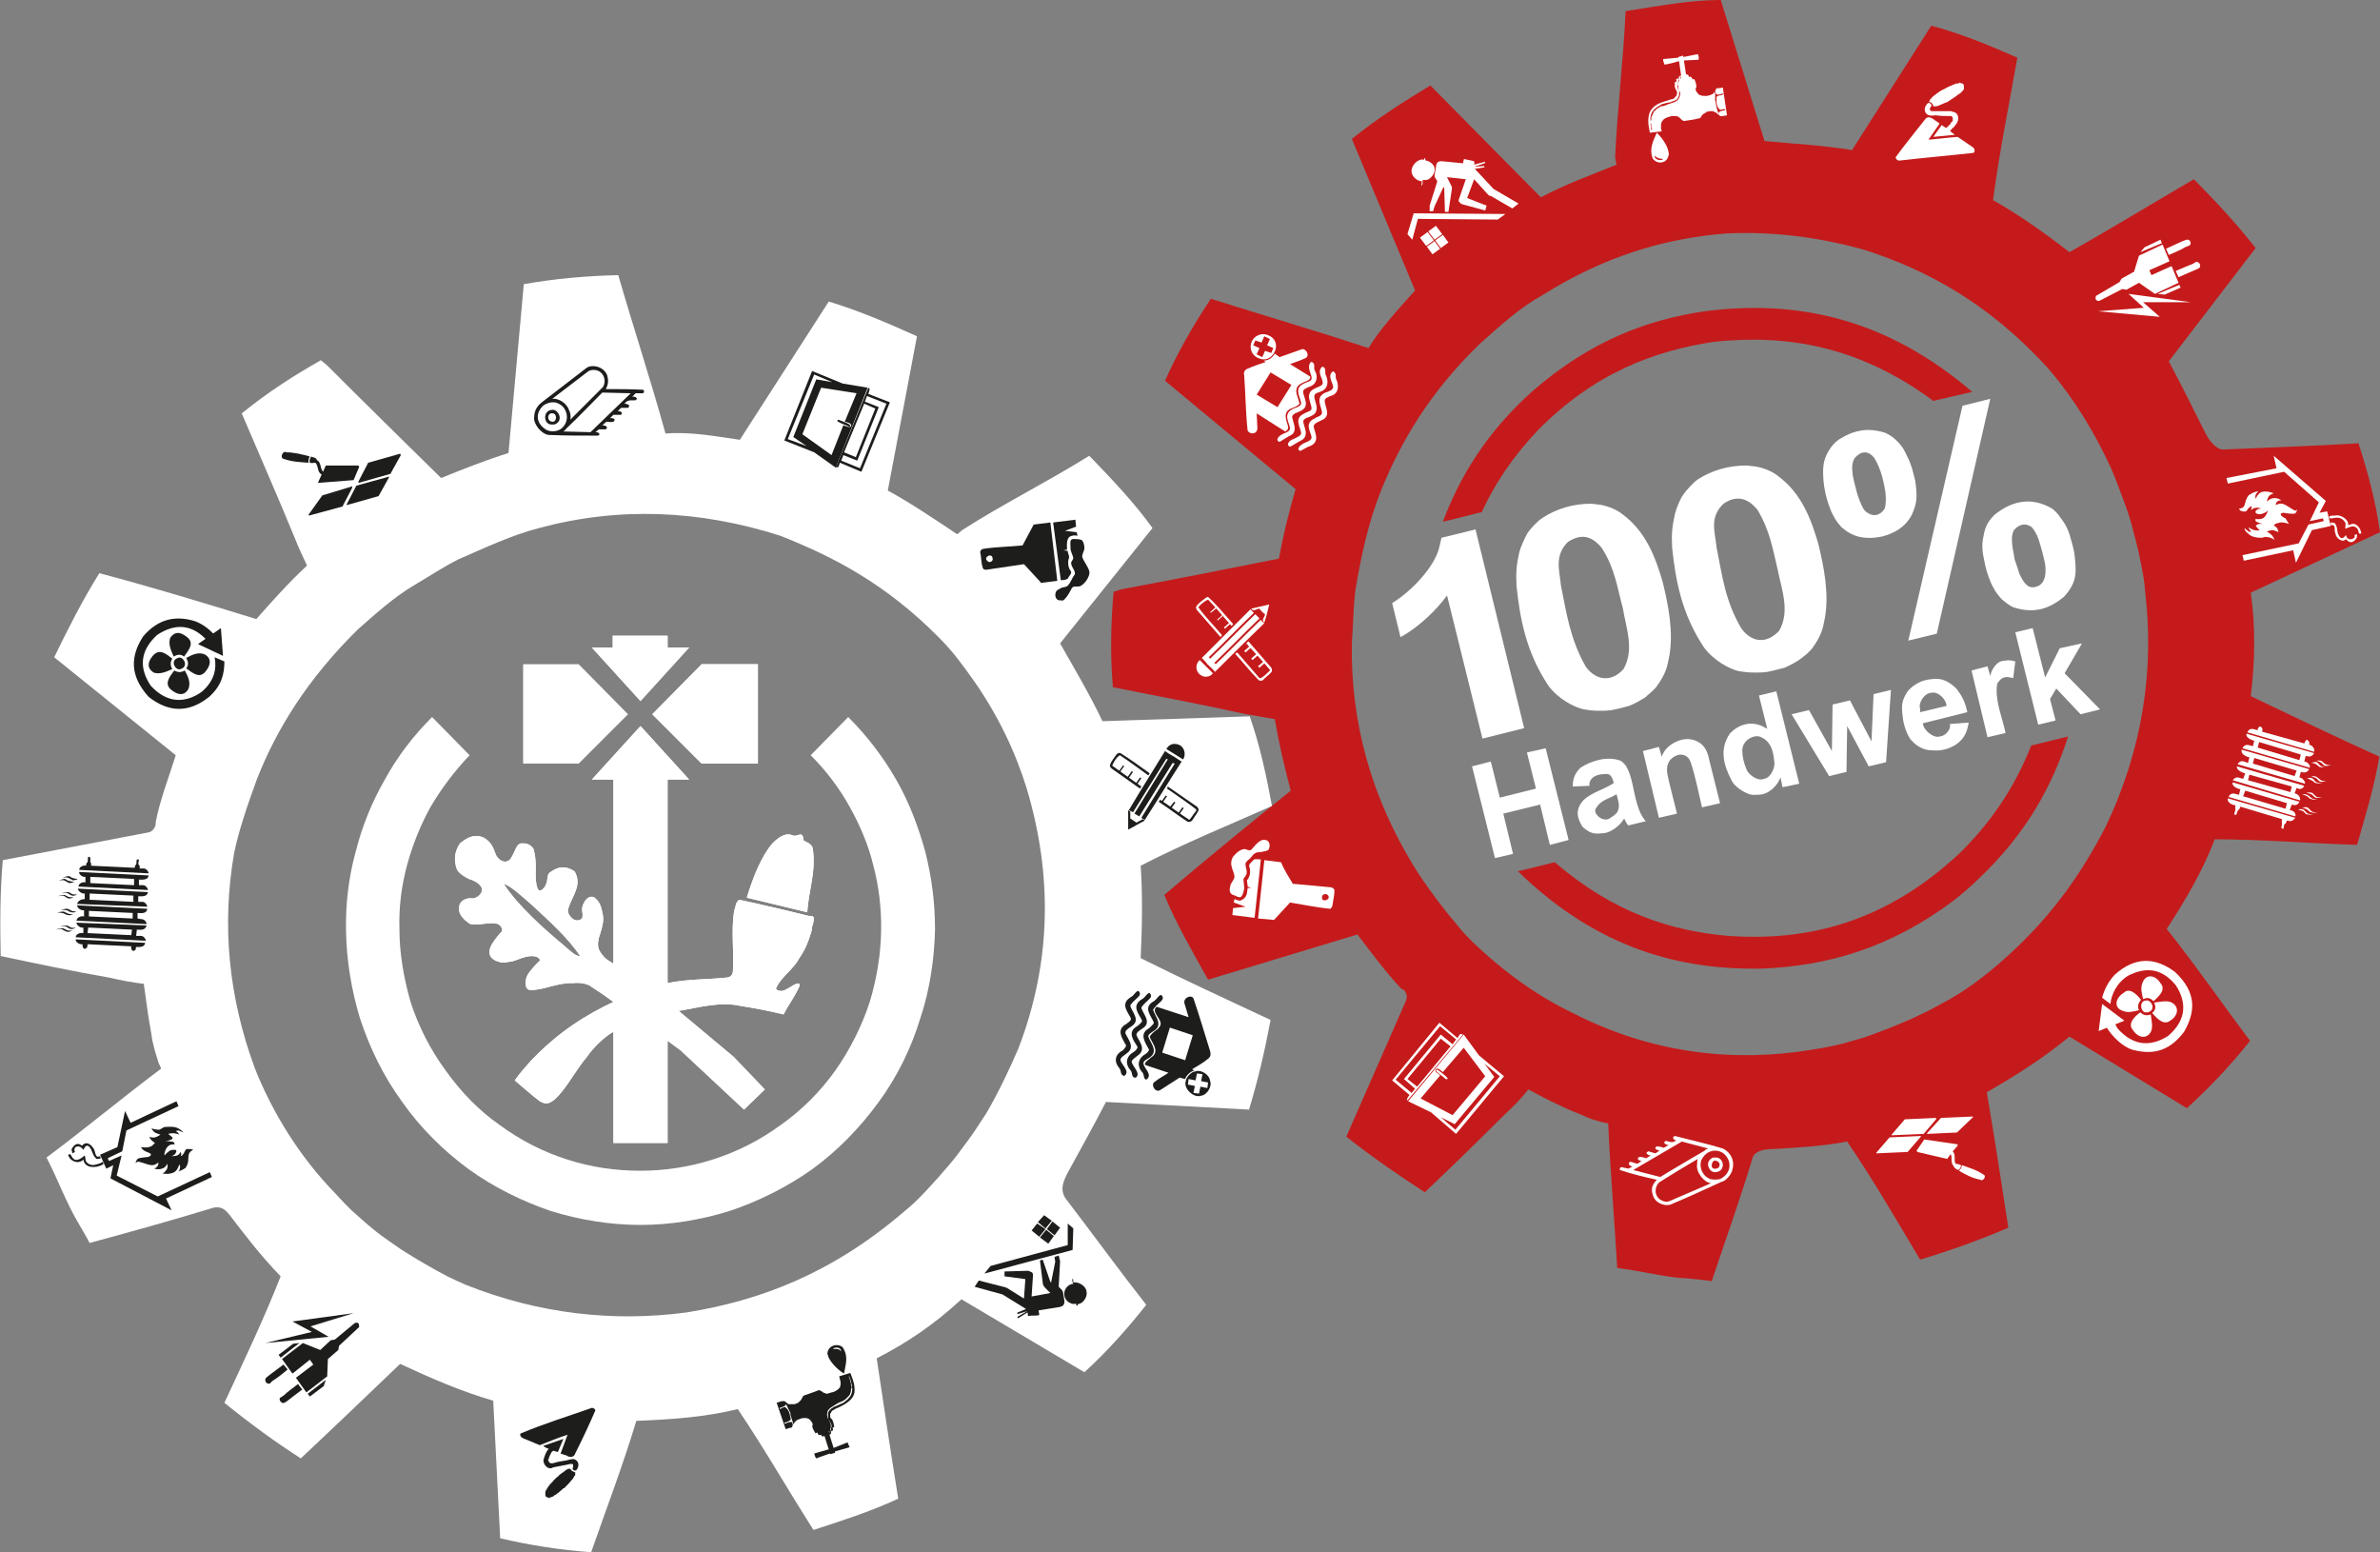 <?xml version="1.0" encoding="utf-8"?>
<!-- Generator: Adobe Illustrator 26.2.0, SVG Export Plug-In . SVG Version: 6.00 Build 0)  -->
<svg version="1.1" id="Ebene_1" xmlns="http://www.w3.org/2000/svg" xmlns:xlink="http://www.w3.org/1999/xlink" x="0px" y="0px"
	 viewBox="0 0 342.6 223.4" style="enable-background:new 0 0 342.6 223.4;" xml:space="preserve">
<rect x="0" y="0" width="342.6" height="223.4" fill="#808080" stroke="none"/>
<style type="text/css">
	.st0{fill-rule:evenodd;clip-rule:evenodd;fill:#C51A1B;}
	.st1{fill-rule:evenodd;clip-rule:evenodd;fill:#FFFFFF;}
	.st2{fill-rule:evenodd;clip-rule:evenodd;fill:#1D1D1B;}
	.st3{fill:#FFFFFF;}
</style>
<g>
	<path class="st0" d="M268.5,36c8.7,2.8,17.8,7.6,26.4,17.1c4,4.7,6.7,9.4,8.9,14.1c0.8,1.8,1.5,3.8,2.1,5.4s1,3,1.3,4.3
		c0.4,1.4,0.7,2.7,0.9,3.8c0.4,1.9,0.6,3,0.7,4.5c1.3,11.1-0.3,22.5-5.7,33.8c-3.1,6-7.2,12.3-13.9,18.4c-3.4,3.1-6.5,5.4-9.8,7.1
		c-0.9,0.5-1.8,1-2.9,1.5c-1.2,0.6-2.6,1.2-4.1,1.8s-2.9,1.1-4,1.5c-1.1,0.3-1.7,0.5-2.4,0.7c-1.4,0.4-3.3,0.8-5.3,1.1
		c-11,1.8-22.8,0.6-34.3-5.3c-4.8-2.3-9.6-5.6-14.5-10.3c-0.7-0.7-1.3-1.3-2-2.2c-1.9-2.2-4.1-5.1-5.8-7.7
		c-6.9-10.9-9.7-22-9.5-33.1c0.2-2.5,0.2-5,0.5-7.5c0.8-4.8,1.8-9.6,3.7-14.4c2.8-6.9,6.9-14,14.1-21c3.1-2.8,6-5.4,9.1-7.1
		c8.9-5.6,17.6-8.2,26.5-8.9C255.2,33.3,261.8,34.1,268.5,36 M290.4,8.3c-4.1-1.8-8.2-3.5-12.4-4.6l-11.4,17.9
		c-4.2-0.7-8.4-0.9-12.6-1.3L247.7,0c-4.5,0-9.1,0.9-13.7,1.6c-0.3,7-1.2,14.1-1.5,21.1l0.2,1c-3.7,1.5-7.3,2.8-10.9,4.7l-15.9-16.1
		c-3.8,2.3-7.6,4.7-11.3,7.7l9.1,21.8c-2.5,2.8-5.1,5.6-6.7,8.3c-7.6-2.5-15.1-4.7-22.7-7.1c-2.6,3.9-4.8,7.8-6.6,11.8l18.8,15.6
		c-1,3.4-1.8,6.7-2.4,10c-7.5,1.5-15.1,3-22.6,4.4c-0.4,0.1-0.7,0.2-0.9,0.3c-0.3,0-0.2,0-0.3,0.1c-0.4,4.5-0.5,9.1-0.1,13.7
		c6.4,1.3,12.9,2.5,19.2,3.9c1.4,0.2,2.8,0.5,4.1,0.7c0.6,3.5,1.4,6.9,2.3,10.3c-6.1,4.9-12.1,9.8-18.2,15c1.7,4.1,4,8.1,6.3,12.2
		l21.5-6.5c2,2.6,3.9,5.2,6.3,7.8c0.6,0.1,1,1,0.7,1.7l-8.6,19.6c3.8,3,7.6,5.6,11.3,8c3.8-3.6,7.5-7.2,11.4-11.1
		c1.3-1.2,2.5-2.4,3.5-3.7c1.3,0.7,2.6,1.4,3.9,2c1.2,0.6,2.6,1.2,3.4,1.5c1.7,0.8,2.2,0.9,3.3,1.2l0.9,0.2
		c0.3,6.9,0.9,13.9,1.3,20.8c3.4,0.4,7.1,1.4,10.1,1.5c1,0.1,2.4,0.2,3.5,0.4c2-6,4.1-11.8,5.9-17.8c0.3-0.9,1.6-1.2,2.5-1.2
		c3.7-0.2,7.4-0.4,11.1-1.1c3.8,5.6,7.1,11.3,10.5,17c4.3-1.3,8.5-2.8,12.7-4.6c-1-6.5-2-13-3.1-19.5c4-2.3,8-4.8,11.9-8l16.9,10.3
		c3.3-3,6.5-6.4,9.1-9.7c-4-5.3-7.7-10.7-12-16.1c2.8-4.3,5.3-8.6,6.9-12.9c6.9,0,13.7,0.6,20.5,0.8c1.2-4.2,2.5-8.4,3.2-12.7
		c-6.2-2.8-12.4-5.8-18.5-8.7c0.6-5,0.7-10,0-14.9l18.6-8.7c-0.6-4.3-1.7-8.5-3.1-12.8c-6.5,0.4-12.9,0.6-19.5,0.9
		c-1,0-2.1-1.4-2.6-2.5c-1.7-3.4-3.4-6.8-5.2-10.2l12.5-16.3c-2.6-3.3-5.6-6.6-8.9-9.9c-6,3.5-11.9,7.1-17.9,10.5
		c-3.6-2.8-7.3-5.4-11-7.5C287.8,21.9,289.2,15.1,290.4,8.3z"/>
	<path class="st1" d="M147.8,113.5c3.7,12.4,3.6,24.9-1.2,37.4c-1.3,3-2.8,6.2-4.6,9.3c-1.1,1.7-2.2,3.4-3.3,4.8
		c-1,1.4-1.9,2.5-2.8,3.5c-0.9,1.1-1.9,2.1-2.6,2.9c-1.4,1.5-2.2,2.2-3.3,3.1c-10.3,8.8-20.6,12.7-31.2,14.4
		c-10.5,1.4-21.3,0.2-31.8-4c-0.9-0.4-1.8-0.8-2.6-1.2c-1.9-1-4.2-2.3-6.7-3.9c-1.3-0.9-2.6-1.8-3.5-2.5c-2-1.6-2.3-2-3.6-3.1
		c-0.6-0.6-1.4-1.4-2.2-2.3c-5.5-5.6-9.3-12.1-11.7-18.1c-3.8-10.3-4.8-20.6-3-31c0.6-3,1.9-6.9,3.3-10.7
		c2.8-7.1,7.2-14.3,14.5-21.5c2.6-2.3,5.3-4.7,8-6.3c2.2-1.3,4.3-2.7,6.5-3.8c3.9-1.7,7.7-3.5,11.6-4.5c11.5-3.1,23.1-2.6,34.7,1.1
		c7.6,3,15.2,6.9,22.9,14.7c2.1,2.1,3.5,4.1,5,6.2C143.7,103,146.2,108.3,147.8,113.5 M183.1,116c-0.8-4.3-1.7-8.6-3.2-12.9
		l-21.2,0.7c-1.8-3.8-4-7.5-6.1-11.2L165.9,76c-2.5-3.5-5.8-7-9.1-10.4c-6.1,3.8-12.2,6.8-18.3,10.7l-0.7,0.6
		c-3.3-2.2-6.7-4.5-10-6.3l4.2-22.2c-4.2-1.9-8.4-3.7-12.7-5l-12.8,19.9c-3.5-0.5-7.1-1.2-10.7-0.9c-2.1-7.6-4.6-15.2-6.8-22.8
		c-4.5,0.1-9.1,0.5-13.6,1.3l-2.2,24.3c-3.2,1-6.5,2.3-9.7,3.6c-5.4-5.3-11-10.8-16.4-16.2c-0.2-0.2-0.5-0.4-0.6-0.5
		c-0.4-0.3-0.3-0.3-0.4-0.2c-3.7,2.1-7.5,4.5-11.3,7.6c2.6,6.1,5.2,12,7.7,18.1c0.5,1.3,1.1,2.5,1.7,3.8c-2.7,2.5-5,5.1-7.3,7.7
		c-7.5-2.3-15-4.6-22.6-6.6c-2.5,4-4.5,8-6.5,12.1l17.5,14.1c-1,3.2-2.3,6.5-2.9,9.7c0.1,0.5-0.4,1.3-1,1.4l-21,4
		C0,128.4,0,133,0.1,137.6c5.2,1.1,10.4,2.2,15.6,3.1c1.7,0.4,3.3,0.7,5,0.9c0.2,1.4,0.4,2.9,0.6,4.3c0.2,1.4,0.5,2.8,0.6,3.7
		c0.4,1.8,0.6,2.3,0.9,3.3l0.4,0.9c-5.6,4.2-11,8.7-16.5,12.8c1.6,3.1,2.8,6.4,4.5,9.3c0.5,0.9,1.2,2,1.7,3c5.9-1.6,12-3.3,17.9-5.1
		c0.8-0.1,1.4,0,2.2,1c2.3,3,4.5,5.9,7.4,8.9c-2.4,6.1-5.3,12.2-8.1,18.2c3.7,3,7.4,5.7,11,8c4.8-4.5,9.6-9.1,14.3-13.6
		c4.5,2.1,8.9,4,13.4,5.3l1,19.8c4.3,1,8.7,1.7,13.1,2c2.2-6.3,4.6-12.6,6.5-18.9c4.9-0.2,9.8-0.5,14.6-1.7
		c3.9,5.8,7.2,11.6,10.9,17.4c4-1.3,8.1-2.6,12.2-4.5c-1.1-6.8-2.1-13.5-3.1-20.2c4.1-2.1,8.1-4.7,12.2-8.5l17.7,10.5
		c3.3-3,6.3-6.4,8.9-9.7c-4-5.1-7.7-10.2-11.6-15.3c-0.9-1.3-0.3-2.6,0.4-3.9c1.8-3.3,3.7-6.7,5.4-10l20.6,1.1
		c1.3-4.3,2.3-8.6,3.1-12.9c-6.2-2.9-12.5-5.8-18.7-8.9c0.2-4.4,0.3-8.9,0-13.3C170.4,121.4,176.8,118.8,183.1,116z"/>
	<path class="st1" d="M278.4,17.2c-0.3-0.2-0.9-0.6-1.3,0c-1.4,1.8-2.9,3.6-4.2,5.4c-0.1,0.2,0.3,0.6,0.6,0.5
		c3.5-0.4,7-0.7,10.6-1.1c0.2-0.2,0.2-0.6-0.1-0.8l-2.2-1.5c-1.4,0.1-2.8,0.3-4.2,0.4l1.6-2.3c-0.2-0.2-0.5-0.4-0.7-0.5
		C278.4,17.2,278.4,17.2,278.4,17.2 M280.9,16c-0.1,0-0.1,0-0.2,0c-0.8,0-1.7,0-2.5,0c-0.1,0-0.1,0-0.1,0c-0.1,0-0.1,0-0.1,0
		l-0.1-0.1c-0.1-0.1-0.1-0.1-0.1-0.1c0-0.1,0,0,0-0.1s0-0.1,0-0.1c0.1-0.1,0.1-0.1,0.1-0.2c0.4-0.2-0.2-1-0.6-0.3
		c-0.4,0.5-0.3,1.3,0.4,1.5c0.4,0.1,0.6,0,0.9,0h0.1c0.6,0.1,1.2,0.1,1.9,0.1c0.1,0,0.1,0,0.2,0s0.2,0.1,0.2,0.1
		c0.1,0.1,0.1,0.2,0.1,0.2s0,0,0,0.1s0,0.1,0,0.2c0,0,0,0,0,0.1c-0.1,0.1-0.2,0.2-0.3,0.3v0.1c-0.1,0.1-0.3,0.3-0.4,0.4
		s-0.2,0.2-0.3,0.2c-0.2-0.1-0.4-0.3-0.6-0.4l-1.2,1.7l3.1-0.3c-0.2-0.2-0.5-0.3-0.7-0.6c0.1,0,0.3-0.3,0.3-0.3
		c0.2-0.1,0.5-0.5,0.7-0.8c0.3-0.5,0.3-1.4-0.5-1.6C281.1,16.1,281,16.1,280.9,16z M278.3,15.3c0.1,0,0.2,0,0.3,0
		c0.3,0,0.5-0.1,0.7-0.2c0.3-0.1,0.6-0.3,1-0.4c0.3-0.2,0.6-0.4,0.9-0.6c0.3-0.2,0.6-0.4,0.8-0.6h0.1c0.1-0.1,0.3-0.3,0.4-0.4
		c0.1-0.1,0.2-0.2,0.2-0.3s0-0.1,0-0.1c0-0.1,0-0.2,0-0.3s0-0.2-0.1-0.3s-0.2-0.1-0.3-0.1c-0.1-0.1-0.2-0.1-0.3-0.1V12
		c-0.2,0-0.4,0-0.6,0.1c-0.5,0.2-1,0.4-1.5,0.7c-0.5,0.2-0.9,0.5-1.4,0.9c-0.2,0.1-0.4,0.3-0.5,0.5c-0.1,0-0.1,0-0.1,0
		c0,0.1-0.1,0.1-0.1,0.2c0,0,0,0,0,0.1l-0.1,0.1v0.1C277.9,14.6,278.3,15,278.3,15.3z"/>
	<path class="st2" d="M81.6,209.5c0.2,0.2,1,0.4,1.2-0.3c1-2,2-4.1,2.9-6.2c0-0.2-0.4-0.5-0.7-0.3c-3.4,1.2-6.7,2.2-10,3.6
		c-0.3,0.1,0,0.6,0.3,0.7l2.4,1c1.3-0.5,2.7-1.1,4-1.5l-1,2.7C81,209.3,81.2,209.4,81.6,209.5L81.6,209.5 M79.4,211.3
		c0.1,0,0.2-0.1,0.2-0.1c0.9-0.2,1.7-0.3,2.5-0.5h0.1c0,0,0,0,0.1,0h0.1c0.1,0.1,0.1,0.1,0.1,0.1s0,0,0,0.1c0,0,0,0,0,0.1
		s0,0.1,0,0.1c0,0.1,0,0.1,0,0.1c-0.3,0.2,0.3,0.8,0.6,0.2c0.3-0.5,0.2-1.2-0.5-1.4c-0.4,0-0.7,0.1-1.1,0.2
		c-0.7,0.1-1.3,0.2-1.9,0.4c-0.1,0-0.2,0-0.2,0s0,0-0.1,0c0,0-0.1,0-0.2-0.1l-0.1-0.1v-0.1c-0.1-0.1-0.1-0.1-0.1-0.2
		c0,0,0-0.1,0.1-0.1c0-0.1,0-0.2,0.1-0.4s0.2-0.4,0.3-0.6c0.1-0.1,0.2-0.2,0.3-0.2c0.2,0.1,0.4,0.1,0.6,0.2l0.8-1.9l-2.9,1
		c0.2,0.2,0.5,0.3,0.7,0.4c0.1,0,0.1,0,0.1,0c-0.1,0.1-0.3,0.4-0.3,0.4c-0.1,0.2-0.3,0.6-0.4,1C78,210.5,78.7,211.5,79.4,211.3z
		 M82.1,211.4c-0.1,0-0.2,0-0.3,0c-0.2,0.1-0.4,0.2-0.6,0.4c-0.3,0.2-0.6,0.4-0.8,0.6c0,0.1,0,0.1-0.1,0.1c-0.2,0.2-0.5,0.4-0.7,0.7
		c-0.3,0.3-0.5,0.5-0.7,0.8c-0.1,0.2-0.2,0.3-0.3,0.5c-0.1,0.1-0.1,0.3-0.1,0.4c0,0,0-0.1,0,0.1c0,0,0,0.1,0,0.2
		c0,0.1,0.1,0.2,0.2,0.3c0.1,0,0.2,0,0.3,0.1c0.1,0,0.2-0.1,0.3-0.1c0.2-0.1,0.4-0.1,0.5-0.3c0.1,0,0.1,0,0.1,0
		c0.4-0.3,0.8-0.6,1.2-1h0.1c0.4-0.4,0.8-0.8,1.1-1.2c0,0,0.1,0,0.1-0.1c0.1-0.1,0.2-0.3,0.3-0.5c0,0,0.1,0,0.1-0.1c0,0,0-0.1,0-0.2
		c0-0.1,0-0.1,0-0.2C82.7,211.9,82.2,211.7,82.1,211.4C82.2,211.4,82.2,211.4,82.1,211.4z"/>
	<path class="st1" d="M238.3,15.6c-0.7,0.5-0.8,1.4-0.7,1.8c0,0.5,0,1,0.1,1.3h0.1c0,0,0,0,0-0.1s-0.1-0.2-0.1-0.3
		c0-0.2,0-0.3,0-0.4c-0.1-0.2-0.1-0.3-0.1-0.4s0-0.1,0.1-0.2c0-0.1,0-0.1,0-0.2c0-0.2,0-0.3,0.1-0.4c0.1-0.2,0.1-0.3,0.2-0.4
		c0,0,0,0,0-0.1s0.1-0.2,0.3-0.3c0.1-0.2,0.2-0.2,0.3-0.3c0.2-0.1,0.3-0.2,0.5-0.3c0.3,0,0.5-0.1,0.8-0.2c0.3-0.2,1.2-0.3,1.6-0.7
		c0.4-0.5,0.4-0.9,0.3-1.3c-0.1,0.1-0.1,0.2-0.1,0.3s0,0.2,0,0.3s-0.1,0.2-0.1,0.3c-0.1,0.1-0.1,0.2-0.2,0.3
		c-0.2,0.1-0.3,0.2-0.4,0.2c-0.2,0.1-0.2,0.1-0.4,0.1c0,0,0,0,0,0.1c-0.3,0-1.1,0.2-1.4,0.3C239.1,15.1,238.5,15.4,238.3,15.6
		 M241.6,12.7L241.6,12.7c0-0.1,0-0.2,0-0.3l-0.1-0.1c0-0.1,0-0.1,0-0.2c0,0,0,0,0-0.1c0,0,0,0,0-0.1c0.1,0,0.1,0,0.1-0.1
		c0.1-0.1,0.1-0.2,0.1-0.3l-0.1-0.1c0,0.1,0,0.1,0,0.2c0,0.1,0,0,0,0.1c-0.3,0.5-0.1,0.8,0,1.3C241.7,12.9,241.6,12.8,241.6,12.7z
		 M244.7,17c0,0,0.1,0,0.1-0.1c0.1-0.1,0.1-0.2,0.2-0.3c0.1-0.1,0.2-0.2,0.2-0.2c0.2-0.1,0.3-0.2,0.4-0.2c0-0.1,0-0.1,0-0.1
		c0.2,0,0.4-0.1,0.5-0.1h0.1c0.1,0,0.2,0,0.4,0c0.1,0.1,0.2,0.1,0.4,0.2c0.1,0.1,0.3,0.2,0.5,0.4c0.2,0.2,0.3,0.1,0.5,0.1l0.6-0.1
		l-0.6-4l-0.6,0.1c-0.6-0.2-0.7,1.1,0,0.9c0,0,0,0,0.1,0c0.2,0,0.4-0.2,0.6-0.1c-0.1,0.2-0.2,0.1-0.3,0.2c-0.2,0-0.9,0.1-0.7,0.5
		c0,0.4-0.1,1.1,0.5,1.6c0.2,0,0.5-0.1,0.7-0.1c0.1,0,0.1,0.1,0,0.1c0,0.1-0.1,0.1-0.1,0.1c-0.2,0-0.9,0.1-0.8,0.5
		c-0.2-0.5-0.3-0.9-0.4-1.4c0-0.1,0-0.3-0.1-0.5c0-0.2,0-0.7,0-0.9l-0.1-0.4c-0.1,0.1-0.1,0.2-0.2,0.3c-0.2,0.1-0.3,0.1-0.4,0.2
		c-0.2,0-0.3,0.1-0.5,0.1c-0.1,0-0.2,0-0.4,0s-0.3,0-0.5-0.1c-0.1,0-0.2-0.1-0.3-0.1c-0.1-0.2-0.2-0.3-0.3-0.4
		c0-0.1-0.1-0.1-0.1-0.2c0-0.1,0-0.2,0-0.3c0,0,0-0.1,0.1-0.1c0-0.4-0.1-0.8-0.3-1.2h-0.3c0-0.2-0.2-0.5-0.5-0.3
		c0-0.3-0.1-0.4-0.4-0.4c-0.1-0.6-0.2-1.3-0.3-2l2.1-0.1c0.1-0.3,0-0.6-0.1-0.8c-0.7,0.1-1.4,0.3-2.1,0.4V8l-0.7,0.2v0.1l-2.2,0.2
		c0,0.3,0.1,0.5,0.2,0.8c0.7-0.1,1.4-0.3,2.1-0.5c0.1,0.7,0.2,1.4,0.3,2.1c-0.3,0-0.4,0.1-0.3,0.4c-0.1,0-0.5,0-0.4,0.2
		s0,0.3-0.2,0.3c0,0.4-0.1,0.8,0.2,1.2c0,0.1,0,0.1,0.1,0.1c0,0,0,0,0,0.1s0,0.1,0,0.2c0,0.1,0,0.2-0.1,0.4c0,0-0.1,0.1-0.2,0.2
		c-0.1,0.1-0.1,0.2-0.2,0.2c-0.2,0.1-0.2,0.1-0.4,0.1c-0.9,0.4-2.2,0.4-3,1.8c-0.4,1.1-0.2,1.9,0,3l1.7-0.2c0-0.1-0.1-0.3-0.1-0.5
		c0-0.1,0-0.2,0-0.3c0-0.2,0-0.3,0.1-0.5c0-0.1,0.1-0.2,0.2-0.3c0.1-0.1,0.1-0.2,0.2-0.2c0.2-0.1,0.3-0.2,0.4-0.2
		c0.2-0.1,0.4-0.1,0.6-0.2c0.2,0,0.4,0,0.6,0c0.2,0,0.3,0.1,0.4,0.1c0.2,0.1,0.6,0.7,0.9,0.6C243.2,17.3,244,17.2,244.7,17z
		 M241.9,11h-0.1l0.1,0.3h0.1L241.9,11z"/>
	<path class="st1" d="M238.6,22.7c0.3,0.2,0.7,0.1,0.8,0.2c-0.3,0.3-1.3,0.1-1.2-0.5C238.3,22.5,238.5,22.7,238.6,22.7 M240.2,22
		c-0.1-0.9-0.8-2-1.7-2.9c-0.6,1.3-1.1,2.4-0.6,3.7c0.6,0.9,2.1,0.8,2.3-0.5C240.3,22.2,240.2,22.1,240.2,22z"/>
	<path class="st2" d="M122.2,201.2c0.6-0.6,0.5-1.5,0.4-1.9c-0.1-0.5-0.2-0.9-0.4-1.3v0.1c0,0.1,0.1,0.2,0.1,0.4
		c0.1,0.1,0.1,0.2,0.1,0.3c0,0,0,0,0,0.1c0.1,0.1,0.1,0.2,0.1,0.3s0,0.1,0,0.2c0,0.1,0.1,0.1,0.1,0.2c0,0.2-0.1,0.3-0.1,0.4
		c0,0.2,0,0.3-0.1,0.5c0,0.1-0.1,0.3-0.2,0.4c-0.1,0.1-0.2,0.2-0.3,0.3c-0.2,0.2-0.3,0.3-0.5,0.4c-0.2,0.1-0.4,0.2-0.7,0.3
		c-0.4,0.3-1.6,0.8-1.6,1.4c-0.1,0.3,0,0.6,0.1,0.9c0.1-0.1,0-0.2,0-0.3s0-0.2,0-0.3c0,0,0,0.1,0,0s0-0.2,0-0.3
		c0.1-0.1,0.1-0.2,0.2-0.3s0.2-0.2,0.3-0.3c0.2-0.1,0.2-0.1,0.3-0.2c0.4-0.1,1.1-0.5,1.4-0.6C121.5,201.8,122.1,201.4,122.2,201.2
		 M119.4,204.6L119.4,204.6c0.1,0.1,0.1,0.2,0.1,0.2c0,0.1,0,0.1,0.1,0.2c0,0,0,0.1,0,0.2v0.1c0,0.1,0,0.1,0,0.2
		c-0.1,0.1-0.1,0.2-0.1,0.2c0,0.1,0,0.1,0,0.1l0.1,0.1h0.1c-0.1-0.1-0.1-0.2-0.1-0.2s0,0,0-0.1c0.3-0.5-0.1-0.8-0.3-1.3
		C119.3,204.4,119.4,204.5,119.4,204.6z M115.6,200.9c0,0,0,0,0,0.1c-0.1,0.1-0.1,0.2-0.2,0.3c0,0.1-0.1,0.2-0.2,0.3
		s-0.2,0.2-0.3,0.3c-0.2,0.1-0.3,0.1-0.5,0.2c-0.2,0-0.3,0-0.4,0c-0.2,0-0.3,0-0.5,0c-0.1-0.1-0.3-0.2-0.5-0.4c-0.2-0.1-0.4,0-0.6,0
		l-0.6,0.2l1.3,3.8l0.6-0.2c0.6,0.1,0.5-1.1,0-0.8c-0.1,0-0.1,0-0.2,0c-0.2,0.1-0.4,0.2-0.6,0.2c0-0.2,0.2-0.2,0.3-0.2
		c0.2-0.1,0.8-0.3,0.6-0.6c-0.1-0.4-0.1-1.1-0.8-1.6c-0.2,0-0.5,0.2-0.7,0.3c-0.1-0.1-0.1-0.1,0-0.2h0.1c0.2-0.1,0.9-0.3,0.7-0.6
		c0.2,0.4,0.4,0.8,0.6,1.2c0.1,0.2,0.1,0.3,0.1,0.5c0.1,0.2,0.2,0.7,0.3,0.9l0.1,0.4c0.1-0.1,0.1-0.2,0.2-0.3s0.2-0.2,0.3-0.3
		c0.2-0.1,0.3-0.1,0.5-0.2c0.1,0,0.2-0.1,0.4-0.1c0.2,0,0.3,0,0.5,0c0.1,0,0.2,0.1,0.3,0.1c0.1,0.1,0.3,0.2,0.3,0.3
		c0.1,0.1,0.2,0.2,0.2,0.3c0,0,0.1,0.1,0.1,0.2c-0.2,0.4,0.1,0.8,0.4,1.3l0.2-0.1c0.1,0,0.1,0,0.1,0c0,0.3,0.2,0.4,0.5,0.3
		c0,0.2,0.2,0.3,0.4,0.2h0.1c0.2,0.7,0.4,1.3,0.6,1.9l-2.1,0.6c0.1,0.2,0.1,0.5,0.3,0.7c0.6-0.2,1.3-0.5,2-0.7v0.1l0.7-0.2
		c0-0.1,0-0.1,0-0.2l2.1-0.6c-0.1-0.2-0.2-0.5-0.3-0.7c-0.7,0.3-1.3,0.5-2,0.8c-0.2-0.6-0.4-1.3-0.6-1.9c0.2-0.1,0.3-0.2,0.2-0.5
		c0.1,0,0.4-0.1,0.3-0.3s0-0.3,0.2-0.3c-0.1-0.4-0.1-0.8-0.4-1.2c-0.1,0-0.1,0-0.1,0v-0.1c-0.1-0.1-0.1-0.2-0.1-0.2
		c0-0.1,0-0.3,0-0.4c0.1-0.1,0.1-0.2,0.2-0.3c0-0.1,0.1-0.2,0.2-0.2c0.1-0.1,0.2-0.1,0.3-0.2c0.9-0.4,2.6-1.1,2.8-2.4
		c0.1-1-0.2-1.8-0.6-2.8l-1.6,0.5c0,0.1,0.1,0.3,0.1,0.4c0,0.1,0.1,0.3,0.1,0.4c0,0.1,0,0.3,0,0.4c0,0.1-0.1,0.3-0.1,0.4
		c-0.1,0.1-0.2,0.2-0.3,0.3c-0.1,0.1-0.2,0.1-0.3,0.2c-0.2,0.1-0.4,0.2-0.6,0.2c-0.2,0.1-0.4,0.1-0.6,0.2c0,0,0.1,0-0.1,0
		c-0.1,0-0.2-0.1-0.3-0.1c-0.2,0-0.6-0.5-0.9-0.4C117.1,200.4,116.4,200.6,115.6,200.9z M119.4,206.3L119.4,206.3V206h-0.1
		L119.4,206.3z"/>
	<path class="st2" d="M120.7,194.2c-0.3-0.1-0.7,0-0.8-0.1c0.3-0.2,1.1-0.3,1.2,0.4C121,194.4,120.8,194.2,120.7,194.2 M119.2,195.2
		c0.3,0.8,1.3,1.9,2.3,2.5c0.2-1.3,0.7-2.4-0.2-3.8c-0.7-0.6-2.1-0.3-2.2,0.9C119.1,194.9,119.2,195,119.2,195.2z"/>
	<path class="st0" d="M297.7,106l-5.3,1.3c-2,5-4.9,10.1-10.1,15.3c-10.8,10.2-22.1,12.9-33.5,12.1c-8.2-0.7-16.5-3.3-25-10.6
		l-5.3,1.3c11.4,11.1,23.4,14.3,35.4,14c8.9-0.4,18-2.8,27.2-9.7c1.3-1,2.6-2.1,3.7-3.2C291.8,119.9,295.5,112.9,297.7,106"/>
	<path class="st0" d="M283.9,56.4c-12.5-10.7-25.4-13.3-38.5-11.6C237.2,46,229,49,220.6,56.3c-6.7,6-10.5,12.4-12.9,18.8l5.6-1.4
		c1.8-3.9,4.3-7.8,8.1-11.8c8.1-8.2,16.7-11.4,25.3-12.7c10.3-1.1,20.8,0.5,31.6,8.5L283.9,56.4"/>
	<path class="st1" d="M219.4,104.8l-6,1.5l-5.1-20.6c-1.6,2.2-3.9,4.3-6,5.6c-0.2,0.1-0.5,0.3-0.7,0.4l-1.2-4.9
		c2.8-1.7,6.2-5.3,6.8-8.1c0.1-0.4,0.2-0.9,0.3-1.3l4.9-1.2L219.4,104.8"/>
	<path class="st1" d="M225.7,78c-2,2-1.2,4.1-1,6.3c0.8,3.9,1.3,7.7,3.6,11.7c1.5,2,3.7,2.2,5.4,0.3c1.6-2.8,0.4-5.8-0.1-8.8
		c-0.8-2.9-1.1-5.6-3-8.6C229,76.9,227.4,76.9,225.7,78 M230,72.6c1,0.1,2.5,0.6,3.4,1.3c3.6,2.6,4.9,6.4,5.9,9.7
		c0.9,3.6,1.6,7.4,1,10.8c-0.3,1.6-0.5,2.6-1.9,4.5c-0.6,0.7-1.2,1.1-1.6,1.5c-0.5,0.3-1.5,0.9-2.3,1.2c-0.4,0.1-1.4,0.4-2.5,0.6
		c-0.6,0.1-1.3,0.1-1.7,0.1c-1.1,0-1.6-0.1-2.3-0.2c-1.4-0.3-3.7-1.5-5.1-3.4c-3.2-4.8-4.1-9.6-4.6-14.4c-0.1-2,0-3,0.4-4.8
		c0.2-0.8,0.8-2.1,1.2-2.8c0.4-0.6,1.4-1.7,2.2-2.2c2-1.3,4.4-2,6.9-2C229.4,72.5,229.7,72.6,230,72.6z"/>
	<path class="st1" d="M248.1,72.5c-2.1,2-1.2,4.1-1,6.3c0.8,3.9,1.2,7.7,3.6,11.7c1.5,2,3.6,2.2,5.4,0.3c1.6-2.8,0.4-5.8-0.2-8.8
		c-0.7-2.9-1.1-5.6-2.9-8.6C251.4,71.4,249.7,71.4,248.1,72.5 M252.4,67.1c1,0.1,2.5,0.6,3.4,1.3c3.6,2.6,4.9,6.4,5.9,9.7
		c0.9,3.6,1.6,7.4,1,10.8c-0.3,1.6-0.5,2.6-1.9,4.5c-0.6,0.7-1.2,1.1-1.7,1.5c-0.4,0.3-1.5,0.9-2.2,1.2c-0.5,0.1-1.4,0.4-2.5,0.6
		c-0.6,0.1-1.3,0.1-1.7,0.1c-1.2,0-1.6-0.1-2.4-0.2c-1.3-0.3-3.6-1.5-5-3.4c-3.2-4.8-4.1-9.6-4.6-14.4c-0.1-2,0-3,0.4-4.8
		c0.2-0.8,0.7-2.1,1.2-2.8c0.4-0.6,1.4-1.7,2.1-2.2c2-1.3,4.4-2,7-2C251.7,67,252.1,67.1,252.4,67.1z"/>
	<path class="st1" d="M290.7,82.6c0.3,0.6,0.8,1.7,1.6,1.9c0.6,0.1,1.5-0.1,1.9-1c0.3-0.7,0.3-1.5,0.2-2.3c-0.1-0.4-0.2-1-0.4-1.7
		c-0.4-1.4-0.6-2.5-1.5-3.6c-0.8-0.6-1.7-0.6-2.6,0.4c-0.4,0.8-0.3,1.6-0.2,2.5c0.1,0.4,0.2,1,0.3,1.7
		C290.3,81.3,290.5,82,290.7,82.6 M285.5,77.3c0.2-1.1,0.4-2,1.6-3.2c2.6-2.1,5.4-2.6,8.3-0.9c0.4,0.3,0.8,0.7,1.2,1.3
		c0.7,0.9,1,1.5,1.3,2.4c0.3,1,0.5,1.7,0.7,2.7c0.3,2.7,0.5,4.1-1.5,6.3c-2.3,1.9-4.5,2.4-7.3,1.5c-0.6-0.3-1-0.6-1.7-1.2
		c-0.9-1-1.1-1.5-1.5-2.3c-0.5-1.2-0.8-2.2-1-3.4C285.3,79.2,285.3,78.2,285.5,77.3z M278.8,91.2l-4.1,1l7.8-33.8l4-1L278.8,91.2z
		 M267.8,72.3c0.2,0.5,0.5,1.3,1.2,1.6c0.6,0.4,1.6,0.4,2.3-0.7c0.2-0.6,0.2-1.5,0.1-2.4c-0.2-1.1-0.5-3.1-1.6-4.9
		c-0.9-1.1-1.9-1-2.8,0c-0.5,0.8-0.4,1.6-0.3,2.5c0.1,0.4,0.2,1.1,0.4,1.7C267.3,71,267.5,71.6,267.8,72.3z M262.5,66.9
		c0.1-1,0.9-2.8,2.3-3.7c2.1-1.3,4.1-1.7,6.6-0.9c0.6,0.3,1,0.5,1.7,1.2c0.9,0.9,1.1,1.5,1.5,2.3c0.6,1.2,0.8,2.2,1.1,3.4
		c0.3,2.3,0.3,3.1-0.5,4.9c-1,1.9-2.7,2.7-4.2,3.1c-1.4,0.3-3.1,0.4-4.6-0.4c-0.4-0.2-0.8-0.5-1.3-0.9c-0.9-1-1.1-1.5-1.5-2.3
		c-0.5-1.2-0.8-2.3-1-3.5C262.4,68.8,262.4,67.6,262.5,66.9z"/>
	<polyline class="st1" points="215.2,123.5 211.9,110.3 214.6,109.6 215.9,114.8 221.1,113.5 219.8,108.3 222.5,107.7 225.8,120.9 
		223.1,121.6 221.7,115.8 216.4,117.1 217.8,122.9 215.2,123.5 	"/>
	<path class="st1" d="M232.7,114.3c-1,0.7-2.2,0.7-3,2.1c-0.4,0.7,1,2,2,1.4c0.3-0.2,0.8-0.5,1.1-0.9
		C233.3,116,232.9,115.2,232.7,114.3 M226.4,113.2c0-0.8,0.1-1.7,1.1-2.7c1.7-1.1,4-1.7,5.8-1c0.2,0.1,0.7,0.6,0.8,0.8
		c0.9,1.6,1,3.5,1.5,5.2c0.3,1,0.5,1.7,1.3,2.7l-2.5,0.6c-0.3-0.3-0.4-0.6-0.6-1c-0.6,1.1-2,2-2.8,2.1c-1.2,0.1-1.9,0.3-3.2-0.9
		c-0.8-1.3-1.1-2.5,0.2-3.9c1.4-1.2,2.8-1.4,4.3-2.4c-0.1-0.5-0.4-1.4-1.1-1.3c-0.7,0-2.1,0.1-2.4,1.3c0,0.1,0,0.3,0,0.4
		L226.4,113.2z"/>
	<path class="st1" d="M247.6,115.6l-2.6,0.6c-0.5-2.1-0.9-4.3-1.6-6.4c-0.4-1.4-1.9-1.6-3-0.4c-0.8,1.1-0.3,2.2-0.1,3.3l1.1,4.4
		l-2.6,0.6l-2.3-9.6l2.3-0.6l0.4,1.4c0.2-0.5,0.4-1,1.3-1.7c1.3-0.9,2.9-1.2,4.3-0.2c0.9,0.7,1.1,1.7,1.3,2.6L247.6,115.6"/>
	<path class="st1" d="M251.4,110.7c0.2,0.7,1.6,1.8,2.5,1.4c1-0.1,1.7-1.7,1.5-2.5c-0.1-1.1-0.3-2.8-1.9-3.5
		c-0.9-0.5-2.7,0.4-2.7,1.9C250.8,108.8,251,109.8,251.4,110.7 M259,112.8l-2.4,0.5l-0.3-1.4c-0.3,0.6-0.3,0.8-1.1,1.6
		c-1.1,0.9-1.6,0.9-2.9,0.9c-0.7,0-2.6-1-3.1-2.2c-1.1-2.1-1.7-4.4-0.2-6.6c1.4-1.5,3.1-1.7,4.4-1.2c0.3,0.1,0.6,0.3,1,0.5l-1.2-4.8
		l2.5-0.6L259,112.8z"/>
	<polyline class="st1" points="263.3,111.7 257.9,102.8 260.4,102.2 263.7,108.1 263.8,101.4 266.3,100.8 269.4,106.7 269.7,99.9 
		272.2,99.3 271.5,109.7 269,110.3 265.9,104.5 265.8,111.1 263.3,111.7 	"/>
	<path class="st1" d="M280.2,101.6c0-0.9-1.2-2.1-2.1-1.9c-1.1,0-2,1.5-1.7,2.3c0,0.2,0,0.3,0,0.5L280.2,101.6 M283.4,104
		c-0.2,1-0.4,2.2-1.9,3.2c-1,0.6-2,0.9-3.3,0.8c-0.8,0-2-0.2-3.2-1.6c-0.5-0.7-1-2.1-1.1-3.2c-0.2-1.6-0.2-2.3,0.7-3.7
		c0.5-0.6,1.1-1,1.7-1.3c0.7-0.4,2.7-0.7,3.5-0.3c0.5,0.1,1.8,1,2.1,1.6c0.7,0.9,1.1,2,1.3,3l-6.4,1.6c0,0.9,1.5,2.2,2.4,1.9
		c0.7,0,1.6-0.9,1.5-1.6c0-0.1,0-0.1,0-0.2L283.4,104z"/>
	<path class="st1" d="M288.7,105.5l-2.6,0.6l-2.3-9.6l2.3-0.6l0.4,1.4c0.1-0.8,0.9-2.2,2-2.2c0.6-0.1,0.9-0.1,1.6,0.1l-0.3,2.4
		c-0.8-0.2-1.6-0.4-2.3,0.8C287.1,100.7,288.2,103.1,288.7,105.5"/>
	<polyline class="st1" points="293.4,104.3 290.1,91 292.6,90.4 294.4,97.5 296.5,93.3 299.7,92.6 297.2,96.9 302.3,102.1 
		299.5,102.8 296,99.1 295.1,100.6 295.9,103.7 293.4,104.3 	"/>
	<path class="st3" d="M122.1,103.2l-5.4,5.5c2.2,2.2,4.1,4.7,5.6,7.4c1.5,2.7,2.7,5.5,3.4,8.4c1.6,6,1.6,12.8-0.5,19.7
		c-1.1,3.4-2.8,6.8-4.9,9.8c-2.2,3.1-4.9,5.8-7.9,7.9c-6.1,4.5-13.3,6.6-20.2,6.6c-3.6,0-7.1-0.5-10.5-1.6c-3.5-1.1-6.8-2.8-9.8-5
		c-3-2.1-5.6-4.8-7.8-7.9c-2.2-3-3.9-6.4-5-9.8c-1-3.5-1.6-7.1-1.6-10.4c-0.1-3.3,0.3-6.3,1.1-9.3c0.8-2.9,1.9-5.7,3.4-8.4
		c1.6-2.7,3.5-5.2,5.6-7.4l-5.4-5.5c-2.7,2.7-5,5.7-6.8,9c-1.9,3.3-3.3,6.8-4.2,10.4c-2,7.2-1.9,15.6,0.6,23.9
		c1.4,4.3,3.4,8.4,6.1,12.1c2.6,3.7,5.9,7,9.6,9.7c3.6,2.6,7.7,4.6,11.8,6c4.2,1.3,8.6,2,12.9,2s8.6-0.7,12.8-2
		c4.2-1.4,8.2-3.4,11.9-6c3.7-2.7,6.9-6,9.6-9.7c2.7-3.7,4.7-7.8,6-12.1c1.4-4.2,2-8.6,2.1-12.7c0-4-0.5-7.6-1.4-11.2
		c-1-3.6-2.3-7.1-4.2-10.4C127.1,108.9,124.8,105.9,122.1,103.2"/>
	<polyline class="st3" points="88.2,91.5 88.2,93.2 85.2,93.2 92.2,100.9 99.2,93.2 96.1,93.2 96.1,91.5 88.2,91.5 	"/>
	<polygon class="st3" points="88.2,91.5 88.2,93.2 85.2,93.2 92.2,100.9 99.2,93.2 96.1,93.2 96.1,91.5 	"/>
	<path class="st3" d="M72.5,127.2c1.2,0.4,2.6,1.8,3.9,2.9c2.5,2.3,5.5,5,7.1,7.5c-0.6,0.1-1.6-0.9-2.3-1.5
		C78.2,133.6,74.6,130.4,72.5,127.2L72.5,127.2 M116.3,131.8C116.3,131.8,116.3,131.8,116.3,131.8c-3.2-0.8-6.6-1.6-9.9-2.3
		c-0.6,0.5-0.4,0.8-0.7,1.5c-0.5,3,0,5.9-0.2,8.9c-0.1,0.6-0.6,0.8-0.9,0.8c-2.8,0.3-5.7,0.2-8.5,0.8v-29.3h3.1l-7-7.7l-7,7.7h3.1
		v26.5c-0.6-0.4-1-0.5-1.7-1.4c-0.6-0.8-0.6-1.3-0.4-2.3c0.2-0.6,0.8-2.3,0.6-3.2c-0.2-0.8-0.2-1.8-1.2-2.6c-1-0.6-1.9,1-1.8,1.8
		c0,0.4,0.3,1.3-0.4,1.4c-0.8,0.4-1.9-0.9-1.6-1.6c0.5-1.8,2.1-3.4,0.9-5.4c-1.1-0.7-2.2-0.9-3.7,0.3c-0.3,0.6-0.1,0.8-0.4,1.6
		c-0.2,0.5-0.9,1.3-1.2,0.6c-0.6-1.5,0-3.2-0.5-5.3c0-0.7-0.9-1.3-1.6-1.2c-1-0.2-1.1,1.2-1.8,2.2c-0.7,0.9-1.9,0.2-2.2-0.8
		c-0.3-0.8-0.6-1.6-1.6-2.2c-1.2-0.6-2.3-0.2-3.5,0.8c-0.8,1.2-0.9,2.5-0.4,3.8c0.4,0.6,1.1,1,1.7,1.3c0.6,0.2,1.4,0.5,1.8,1.2
		c0.4,0.8-0.7,1.7-1.4,1.6c-0.7-0.1-1.8,0.3-1.8,1.3c-0.1,0.7,0.2,1.2,0.8,1.8c0.5,0.4,0.7,0.6,0.9,0.6c1,0.3,2.7-0.4,3.9,0
		c0.7,0.4,0.7,1.1,0.3,1.3c-0.9,1.1-2.5,2.9-0.8,3.9c0.9,0.4,1.3,0.4,2.3,0.2c0.7,0,2.3-1.1,3.7-0.7c0.3,0.1,0.7,0.4,0.4,0.7
		c-0.2,0.1-1.4,1.4-1.7,2c-0.3,0.6-0.5,2.1,0.5,2.1c1.9,0,3.9-1.1,6.1-1c0.7-0.1,2,0,2.6,0.5c1.1,0.7,2.1,1.4,3.2,2.2
		c-4,1.9-7.9,4.3-11.9,8.5c-0.8,0.9-1.6,1.8-2.3,2.8c1.2,1,2.4,2.1,3.6,3c1,0.6,1.6,0.3,2.6-0.7c1.5-1.6,2.6-3.8,4.2-5.7
		c0.8-1.2,2.5-2.9,3.8-3.6v16h7.8v-14.7l1.9,1.4l9.1,8.5l3-2.9l-4.5-4.7l-7.9-6.6c3-0.5,6-1.4,9-0.7c2,0.3,4,0.7,6.1,1.2
		c0.7-1.4,1.6-2.5,2.3-4.1c0.1-0.6-0.5-0.3-0.9-0.1c-0.5,0.3-1.1,0.7-1.5,0.8c-0.3,0.1-1.3-0.1-0.9-0.5c0.5-1.3,2.5-2.7,3.2-4.1
		c0.9-1.3,1.3-2.3,1.7-3.6c0.1-0.3,0.2-0.6,0.2-1c0.1-0.3,0.2-0.6,0.2-0.8c0.1-0.5,0.1-0.4,0-0.6
		C116.9,131.7,116.6,131.9,116.3,131.8z"/>
	<path class="st3" d="M72.5,127.2c1.2,0.4,2.6,1.8,3.9,2.9c2.5,2.3,5.5,5,7.1,7.5c-0.6,0.1-1.6-0.9-2.3-1.5
		C78.2,133.6,74.6,130.4,72.5,127.2L72.5,127.2z M116.3,131.8C116.3,131.8,116.3,131.8,116.3,131.8c-3.2-0.8-6.6-1.6-9.9-2.3
		c-0.6,0.5-0.4,0.8-0.7,1.5c-0.5,3,0,5.9-0.2,8.9c-0.1,0.6-0.6,0.8-0.9,0.8c-2.8,0.3-5.7,0.2-8.5,0.8v-29.3h3.1l-7-7.7l-7,7.7h3.1
		v26.5c-0.6-0.4-1-0.5-1.7-1.4c-0.6-0.8-0.6-1.3-0.4-2.3c0.2-0.6,0.8-2.3,0.6-3.2c-0.2-0.8-0.2-1.8-1.2-2.6c-1-0.6-1.9,1-1.8,1.8
		c0,0.4,0.3,1.3-0.4,1.4c-0.8,0.4-1.9-0.9-1.6-1.6c0.5-1.8,2.1-3.4,0.9-5.4c-1.1-0.7-2.2-0.9-3.7,0.3c-0.3,0.6-0.1,0.8-0.4,1.6
		c-0.2,0.5-0.9,1.3-1.2,0.6c-0.6-1.5,0-3.2-0.5-5.3c0-0.7-0.9-1.3-1.6-1.2c-1-0.2-1.1,1.2-1.8,2.2c-0.7,0.9-1.9,0.2-2.2-0.8
		c-0.3-0.8-0.6-1.6-1.6-2.2c-1.2-0.6-2.3-0.2-3.5,0.8c-0.8,1.2-0.9,2.5-0.4,3.8c0.4,0.6,1.1,1,1.7,1.3c0.6,0.2,1.4,0.5,1.8,1.2
		c0.4,0.8-0.7,1.7-1.4,1.6c-0.7-0.1-1.8,0.3-1.8,1.3c-0.1,0.7,0.2,1.2,0.8,1.8c0.5,0.4,0.7,0.6,0.9,0.6c1,0.3,2.7-0.4,3.9,0
		c0.7,0.4,0.7,1.1,0.3,1.3c-0.9,1.1-2.5,2.9-0.8,3.9c0.9,0.4,1.3,0.4,2.3,0.2c0.7,0,2.3-1.1,3.7-0.7c0.3,0.1,0.7,0.4,0.4,0.7
		c-0.2,0.1-1.4,1.4-1.7,2c-0.3,0.6-0.5,2.1,0.5,2.1c1.9,0,3.9-1.1,6.1-1c0.7-0.1,2,0,2.6,0.5c1.1,0.7,2.1,1.4,3.2,2.2
		c-4,1.9-7.9,4.3-11.9,8.5c-0.8,0.9-1.6,1.8-2.3,2.8c1.2,1,2.4,2.1,3.6,3c1,0.6,1.6,0.3,2.6-0.7c1.5-1.6,2.6-3.8,4.2-5.7
		c0.8-1.2,2.5-2.9,3.8-3.6v16h7.8v-14.7l1.9,1.4l9.1,8.5l3-2.9l-4.5-4.7l-7.9-6.6c3-0.5,6-1.4,9-0.7c2,0.3,4,0.7,6.1,1.2
		c0.7-1.4,1.6-2.5,2.3-4.1c0.1-0.6-0.5-0.3-0.9-0.1c-0.5,0.3-1.1,0.7-1.5,0.8c-0.3,0.1-1.3-0.1-0.9-0.5c0.5-1.3,2.5-2.7,3.2-4.1
		c0.9-1.3,1.3-2.3,1.7-3.6c0.1-0.3,0.2-0.6,0.2-1c0.1-0.3,0.2-0.6,0.2-0.8c0.1-0.5,0.1-0.4,0-0.6
		C116.9,131.7,116.6,131.9,116.3,131.8z"/>
	<path class="st3" d="M116.2,131.3c0.2-3.1,1.3-5.9,0.8-9.1c0-0.6-0.8-1-1.3-1.2c-0.1-0.2,0-0.9-0.5-0.9c-0.4,0.1-0.8,0.3-1.2,0.1
		c-1.1-0.5-2.7,0.8-3.5,2.1c-1.3,1.9-2.3,4.6-3,6.9C110.4,129.9,113.3,130.6,116.2,131.3"/>
	<path class="st3" d="M116.2,131.3c0.2-3.1,1.3-5.9,0.8-9.1c0-0.6-0.8-1-1.3-1.2c-0.1-0.2,0-0.9-0.5-0.9c-0.4,0.1-0.8,0.3-1.2,0.1
		c-1.1-0.5-2.7,0.8-3.5,2.1c-1.3,1.9-2.3,4.6-3,6.9C110.4,129.9,113.3,130.6,116.2,131.3z"/>
	<polyline class="st3" points="101,109.9 109.1,109.9 109.1,95.6 101,95.6 93.9,102.8 101,109.9 	"/>
	<polygon class="st3" points="101,109.9 109.1,109.9 109.1,95.6 101,95.6 93.9,102.8 	"/>
	<polyline class="st3" points="90.4,102.8 83.3,95.6 75.3,95.6 75.3,109.9 83.3,109.9 90.4,102.8 	"/>
	<polyline class="st1" points="306.4,42.3 315.4,43.5 308.5,43.5 310.9,45.6 302,44.8 308.6,44.3 306.4,42.3 	"/>
	<polyline class="st2" points="47.3,192.4 38.2,193.3 44.9,191.7 42.1,190.2 50.9,189 44.7,190.9 47.3,192.4 	"/>
	<path class="st1" d="M307.9,145.4c-0.2-0.5-0.2-0.9,0.3-1.5c-0.7-0.9-1.7-1.8-2.5-1c-1.3,0.8-1.4,2.2-0.1,2.6
		C306.3,145.8,307.1,145.6,307.9,145.4"/>
	<path class="st1" d="M309.6,146c-0.5,0.2-1,0.2-1.5-0.3c-1,0.7-1.8,1.7-1.1,2.5c0.8,1.3,2.2,1.4,2.7,0.1
		C309.9,147.6,309.7,146.8,309.6,146"/>
	<path class="st1" d="M310.1,144.3c0.2,0.5,0.3,1-0.3,1.5c0.8,0.9,1.7,1.8,2.6,1.1c1.3-0.8,1.3-2.2,0-2.7
		C311.7,144,310.9,144.2,310.1,144.3"/>
	<path class="st1" d="M308.5,143.8c0.5-0.2,0.9-0.3,1.5,0.3c0.9-0.8,1.8-1.7,1-2.6c-0.8-1.3-2.2-1.3-2.6,0
		C308.1,142.2,308.3,143,308.5,143.8"/>
	<path class="st1" d="M309,145.7c-0.8,0.2-1.2-1.6-0.1-1.7c0.7-0.2,1.6,1.3,0.3,1.7C309.1,145.7,309.1,145.7,309,145.7"/>
	<path class="st1" d="M302.6,143.6l1.2,0.9c0.1-1.3,0.9-3.1,2.6-4.1c2.2-1.1,4.6-1.3,6.8,1.4c1.5,2.3,1.7,4.9-1.1,7.3
		c-2.4,1.5-4.9,1.6-7.3-1.1c-0.3-0.6-0.6-1.1-0.8-1.6l-1.2,0.4c0.4,1.6,2.5,3.8,4.2,4.3c2.4,0.6,5,0.6,7.4-2.6
		c1.6-2.8,1.9-5.6-1.3-8.6c-2.8-2.1-5.7-2.3-8.7,0.4C303.4,141.4,302.9,142.5,302.6,143.6"/>
	<polyline class="st1" points="305.8,146.9 302.1,148.4 302.6,144.5 305.8,146.9 	"/>
	<path class="st2" d="M26.8,94.7c0.3,0.5,0.4,1,0,1.5c1,0.7,2,1.6,2.9,0.3c0.6-0.8,0.8-1.7-0.2-2.3C28.6,93.8,27.7,94.2,26.8,94.7"
		/>
	<path class="st2" d="M25,94.5c0.5-0.3,1-0.4,1.5,0c0.7-1,1.6-2,0.3-2.9c-0.8-0.6-1.6-0.8-2.3,0.2C24.2,92.7,24.6,93.6,25,94.5"/>
	<path class="st2" d="M24.8,96.3c-0.3-0.5-0.3-1,0-1.5c-0.9-0.7-1.9-1.6-2.9-0.3c-0.6,0.8-0.8,1.6,0.2,2.3
		C23,97.1,23.9,96.7,24.8,96.3"/>
	<path class="st2" d="M26.6,96.5c-0.5,0.3-1,0.3-1.5,0c-0.7,0.9-1.6,2-0.3,2.9c0.8,0.6,1.7,0.8,2.3-0.2
		C27.5,98.3,27.1,97.4,26.6,96.5"/>
	<path class="st2" d="M25.6,94.7c0.7-0.4,1.7,1.2,0.4,1.6C25.3,96.6,24.4,95.1,25.6,94.7"/>
	<path class="st2" d="M32.3,95.2l-1.4-0.6c0.3,1.6,0,3.4-1.9,5c-2.3,1.6-4.9,1.7-7.3-0.9c-1.6-2.4-1.7-4.9,0.9-7.3
		c2.4-1.6,5-1.8,7.4,1c0.1,0.1,0.2,0.3,0.3,0.5l1.1-0.8c-0.7-1.2-2.4-2.5-3.7-2.8c-2.3-0.6-4.8-0.4-7.1,2.3c-1.8,2.8-2,5.6,0.8,8.7
		c2.8,2.2,5.7,2.4,8.7,0C31.9,98.7,32.3,97,32.3,95.2"/>
	<polyline class="st2" points="28.5,92.7 31.8,90.4 32.1,94.4 28.5,92.7 	"/>
	<polyline class="st1" points="332.5,75 334.4,74.6 334.5,75 332.3,75.5 330.9,78.2 322.8,79.9 323,80.7 330.1,79.2 330.5,81 
		332.8,76.3 335.5,75.7 335,73.6 333.9,73.8 334.8,72.1 327.3,65.6 327.7,67.4 320.5,68.8 320.7,69.6 328.8,67.9 333.8,72.3 
		332.5,75 	"/>
	<polyline class="st2" points="17.5,166.3 15.7,167.1 15.5,166.7 17.6,165.7 18.2,162.7 25.7,159.2 25.4,158.5 18.8,161.6 18,159.9 
		16.9,165.1 14.4,166.2 15.3,168.2 16.3,167.7 15.9,169.6 24.7,174.2 23.9,172.5 30.5,169.4 30.2,168.7 22.7,172.2 16.8,169.2 
		17.5,166.3 	"/>
	<path class="st1" d="M335.5,75.2v0.4c0.9-0.2,0.4,0.8,0.7,1.2c0,0.6,1,1.4,1.5,0.8c0.5,0.6,1,0.6,1.5-0.1c0.1-0.2,0.1-0.4,0.1-0.6
		l-0.4,0.1c0.4,0.5-1,1.1-1.2,0c-0.1,0.1-0.6,0.9-1,0.1c-0.4-0.6-0.1-1.1-0.6-1.8C335.8,75.2,335.7,75.2,335.5,75.2"/>
	<path class="st2" d="M14.5,166.7l-0.1-0.3c-0.8,0.4-0.6-0.8-1-1.2c-0.5-0.7-1.1-0.9-1.6-0.3c-0.5-0.4-1-0.4-1.5,0.5
		c0,0.1,0.1,0.4,0.1,0.6l0.4-0.2c-0.4-0.6,0.5-1.3,1.2-0.3c0.1-0.1,0.3-0.9,0.8-0.5c0.6,0.6,0.4,1.2,1.1,1.8
		C14.2,166.8,14.3,166.8,14.5,166.7"/>
	<path class="st1" d="M335.7,74.6c0.6-0.1,1.3-0.3,1.9,0.6c0.1,0.2,0,0.6,0,0.9c0.6-0.2,1.3-0.7,1.8,0.1c0.1,0.2,0.1,0.4,0.2,0.6
		h0.3c0-0.5-0.5-1.5-1.3-1.4c-0.2,0.1-0.4,0.1-0.6,0.2c0.2-0.8-1.1-1.6-1.8-1.4c-0.3,0-0.6,0-0.9,0.1v0.3L335.7,74.6"/>
	<path class="st2" d="M14.5,167.4c-0.7,0.2-1.4,0.6-2.1-0.2c-0.1-0.2-0.1-0.6-0.2-0.9c-0.6,0.5-1.4,1.1-1.9,0.1l-0.2-0.3l-0.3,0.1
		c0.3,1,1.5,1.4,2.2,0.7c0.2,1.3,1.8,1.2,2.6,0.8c0.1,0,0.2-0.1,0.3-0.2l-0.1-0.3L14.5,167.4"/>
	<path class="st1" d="M322.3,73.2c0,0,0.5,0,0.7-0.3s0.2-0.8,0.4-1.1c0.1-0.3,0.3-0.6,0.6-0.7c0.4-0.3,1.1-0.4,1.1-0.4
		s-0.3,0.3-0.4,0.5c-0.1,0.3,0,0.6,0,0.6s0.3-0.8,0.9-1c0.8-0.2,1.7,0.2,1.7,0.2s-0.4,0.1-0.7,0.4c-0.2,0.3-0.3,0.8-0.3,0.8
		s0.5-0.5,1-0.5c0.5-0.1,1.1,0.3,1.1,0.3s-0.4,0-0.6,0.2c-0.2,0.1-0.2,0.5-0.2,0.5s0.5-0.3,0.9-0.2c0.6,0.1,1.2,0.7,1.9,1
		c0.2,0,0.3-0.2,0.3-0.2s-0.1,0.4-0.3,0.6c-0.4,0.1-1.1,0-1.7-0.1c-0.8,0.1-0.2,0.6,0.3,0.8c0.1,0.2,0.2,0.3,0.3,0.5
		c0.1,0.1,0.2,0.3,0.2,0.3c-0.1,0-1-0.4-1.6-0.1c-0.3,0-0.6,0.3-0.6,0.3s0.3,0.2,0.5,0.4c0.1,0.3,0.2,0.6,0.2,0.6s-0.4-0.2-0.8-0.3
		c-0.4,0-0.9,0.2-0.9,0.2s0.4,0.2,0.7,0.5c0.3,0.3,0.4,0.7,0.4,0.7s-0.5-0.4-1.1-0.4c-0.2-0.1-0.5,0.1-0.8,0.1
		c-0.6,0-1.1-0.1-1.5-0.3c-0.3-0.2-0.5-0.4-0.7-0.6s-0.2-0.5-0.2-0.5s0.3,0.3,0.6,0.5c0.2,0.1,0.4,0,0.4,0s-0.2-0.1-0.2-0.2
		c-0.2-0.2-0.2-0.4-0.2-0.4s0.4,0.3,0.8,0.4s0.8,0,0.8,0s-0.3-0.2-0.5-0.5c-0.1-0.1-0.1-0.2,0-0.2c0.1-0.1,0.3-0.2,0.5-0.2
		c0.3,0,0.5,0,0.5,0s-0.3,0-0.7-0.2c-0.1,0-0.3-0.1-0.4-0.2c0-0.1-0.1-0.2,0-0.3c0.3,0,1.1,0.2,1.5-0.6c0.2-0.3,0.3-0.7,0.3-0.7
		c0,0.2-0.9,0.7-1.4,0.6s-0.6-0.4-0.1-0.7c0.2-0.1,0.5-0.1,0.5-0.1s-0.4-0.2-0.8-0.1c-0.4,0-0.6,0.3-0.6,0.3s-0.1-0.2,0-0.3
		c0-0.1,0.1-0.2,0.1-0.2c-0.1-0.1-0.5,0.1-0.7,0.5c-0.3,0.4-0.6,0.2-1,0.1C322.4,73.4,322.3,73.2,322.3,73.2"/>
	<path class="st2" d="M27.8,165.5c0,0-0.5,0.2-0.6,0.6c-0.2,0.5,0.1,1.2-0.5,2c-0.4,0.3-1,0.5-1,0.5s0.2-0.2,0.2-0.5
		c0.1-0.3-0.1-0.5-0.1-0.5s-0.2,0.8-0.7,1.1c-0.7,0.4-1.7,0.2-1.7,0.2s0.4-0.2,0.6-0.6c0.2-0.3,0.1-0.8,0.1-0.8s-0.3,0.6-0.8,0.7
		c-0.5,0.2-1.1,0-1.1,0s0.3-0.1,0.5-0.4c0.1-0.1,0.1-0.5,0.1-0.5s-0.4,0.4-0.9,0.4c-0.6,0-1.3-0.4-2-0.5c-0.2,0-0.4,0.2-0.4,0.2
		s0.1-0.4,0.3-0.6c0.3-0.2,1-0.2,1.6-0.3c0.2-0.1,0.5-0.3,0.2-0.5s-0.7-0.2-1.1-0.6c-0.1-0.1-0.2-0.3-0.2-0.3c0.1,0,1,0.2,1.6-0.2
		c0.2-0.2,0.4-0.4,0.4-0.4s-0.3-0.2-0.5-0.4s-0.3-0.5-0.3-0.5s0.4,0.2,0.8,0.1c0.4-0.1,0.8-0.4,0.8-0.4s-0.4-0.1-0.8-0.3
		c-0.3-0.2-0.5-0.6-0.5-0.6s0.6,0.2,1.1,0.2c0.3-0.1,0.5-0.3,0.8-0.4c0.8,0,1.6-0.2,2.4,0.5c0.2,0.1,0.3,0.3,0.3,0.3
		s-0.4-0.2-0.7-0.3c-0.2,0-0.4,0.1-0.4,0.1s0.2,0.1,0.3,0.2c0.1,0.1,0.2,0.3,0.2,0.3s-0.4-0.2-0.9-0.2c-0.4,0-0.7,0.1-0.7,0.1
		s0.3,0.2,0.5,0.4c0.3,0.2,0.1,0.4-0.3,0.5c-0.3,0.1-0.6,0.2-0.6,0.2s0.4-0.1,0.8,0c0.2,0,0.3,0,0.4,0.1s0.2,0.2,0.1,0.3
		c-0.2,0-0.6,0-0.8,0.2c-0.2,0.1-0.4,0.4-0.5,0.7c-0.2,0.4-0.1,0.7-0.1,0.7s0.2-0.3,0.5-0.5c0.2-0.2,0.4-0.3,0.7-0.3
		c0.7-0.1,0.5,0.3,0.3,0.6c-0.2,0.2-0.5,0.3-0.5,0.3s0.5,0,0.8-0.1s0.5-0.5,0.5-0.5s0.1,0.2,0.1,0.3s-0.1,0.3-0.1,0.3
		c0.2,0,0.5-0.4,0.6-0.7c0.2-0.5,0.6-0.3,0.9-0.3C27.7,165.4,27.8,165.5,27.8,165.5"/>
	<path class="st1" d="M282,168.5c0.3-0.3,0.4-0.5,0.4-0.8c1.1,0.4,2,0.6,3.2,1.4c0.4,0.3-0.3,1-0.5,0.7
		C284,169.6,283,169.1,282,168.5"/>
	<path class="st1" d="M281.1,165.7c0.5,0.6,0.1,1.2,0.4,1.8c0.3,0,0.5,0.1,0.8,0.2c0,0.2-0.1,0.5-0.4,0.7c-0.3-0.1-0.6-0.3-0.7-0.6
		c-0.5-0.6-0.1-1.1-0.4-1.7l-0.5,0.7l-4.3-1l-0.1-0.2l1.1-1.6l4.8,0.7v0.2L281.1,165.7"/>
	<polyline class="st1" points="277.4,163.1 279.4,160.9 284,160.7 284,160.8 281.7,163 277.4,163.2 277.4,163.1 	"/>
	<polyline class="st1" points="272.3,163.3 274.2,161.1 278.7,160.9 278.7,161.1 276.9,163.2 272.3,163.4 272.3,163.3 	"/>
	<polyline class="st1" points="270.1,165.9 272,163.7 276.5,163.5 276.5,163.6 274.6,165.8 270.1,166 270.1,165.9 	"/>
	<path class="st2" d="M44.6,65.7c-0.2,0.3-0.2,0.6-0.2,0.9c-1.2-0.1-2.3-0.1-3.7-0.6c-0.4-0.3,0.1-1.2,0.5-0.9
		C42.3,65.1,43.5,65.4,44.6,65.7"/>
	<path class="st2" d="M46.3,68.3c-0.7-0.4-0.4-1.2-0.9-1.7c-0.3,0-0.5,0.1-0.8,0c-0.1-0.3,0-0.6,0.2-0.9c0.3,0.2,0.7,0.1,0.8,0.5
		c0.7,0.4,0.4,1.1,0.9,1.7l0.4-0.9h4.7l0.1,0.2l-0.8,1.9l-5.1,0.4v-0.1L46.3,68.3"/>
	<polyline class="st2" points="50.7,70.2 49.3,72.9 44.5,74.2 44.4,74.1 46.4,71.3 50.7,70 50.7,70.2 	"/>
	<polyline class="st2" points="56,68.7 54.5,71.4 49.9,72.7 49.9,72.6 51.3,69.9 56,68.6 56,68.7 	"/>
	<polyline class="st2" points="57.7,65.5 56.2,68.2 51.6,69.5 51.6,69.3 53,66.6 57.6,65.3 57.7,65.5 	"/>
	<path class="st1" d="M192,53.5c0.5,0.4,0.1,0.7,0.4,1.2c0.3,0.7,0.4,2-0.9,2.3c-0.2,0.1-0.8,0.3-0.8,0.6c-0.1,0.8,1.1,2.3-0.5,2.9
		c-0.3,0.2-0.9,0.3-1.1,0.8c0,0.7,1.1,2.2-0.5,2.9c-0.4,0.1-0.8,0.4-1.4,0.7c-0.7-0.2,0-0.9,0.5-1.1c0.3-0.2,1-0.3,1.1-0.8
		c0-0.7-1.2-2.1,0.5-2.8c0.2-0.2,1-0.3,1-0.8c0-0.8-1.1-2.2,0.5-2.9c0.3-0.1,1-0.3,1.1-0.7c0.1-0.6-0.9-1.6-0.1-2.3
		C191.9,53.4,192,53.5,192,53.5"/>
	<path class="st1" d="M190.5,52.8c0.5,0.4,0.1,0.8,0.4,1.3c0.3,0.7,0.4,1.9-0.9,2.3c-0.2,0.1-0.8,0.2-0.8,0.6
		c-0.1,0.7,1.1,2.2-0.5,2.9c-0.3,0.2-0.9,0.2-1.1,0.7c0,0.8,1.1,2.2-0.5,2.9c-0.4,0.2-0.8,0.5-1.4,0.8c-0.7-0.3,0-1,0.5-1.1
		c0.3-0.2,1-0.4,1.1-0.8c0-0.8-1.2-2.2,0.5-2.9c0.2-0.2,1-0.3,1-0.7c0-0.8-1.1-2.2,0.5-2.9c0.3-0.2,1-0.3,1.1-0.7
		c0.1-0.7-0.9-1.6-0.1-2.4C190.4,52.8,190.5,52.8,190.5,52.8"/>
	<path class="st1" d="M180.9,56.8l2-3.2l3,1.8l-2,3.2L180.9,56.8 M183.5,50.9c-0.4,0.7-1,1-1.6,1l0.3,0.2c-0.9,0.3-1.8,0.6-2.7,1
		c-0.4,0.2-0.5,0.6-0.4,0.9c0.2,2.7,0.2,5.3,0.5,8c0.4,0.6,1.4,0.5,1.4-0.4l-0.1-2.1l4.1,2.6c0.4-0.2,0.5-0.5,0.4-0.8
		c-0.2-0.8-0.9-2.1,0.7-2.6c0.3-0.1,1.2-0.5,0.9-0.8c-0.1-0.8-1.1-2.1,0.5-2.8c0.3-0.2,1-0.3,1.1-0.7c0-0.1,0-0.1,0-0.2l-2.9-1.8
		c0.8-0.3,1.5-0.5,2.3-0.9c0.6-0.4-0.1-1.5-0.7-1.2l-3.1,1.1L183.5,50.9z"/>
	<path class="st1" d="M189,52.2c0.4,0.4,0,0.7,0.3,1.2c0.4,0.7,0.4,1.9-0.9,2.3c-0.2,0.1-0.8,0.3-0.8,0.6c-0.1,0.8,1.2,2.2-0.5,2.9
		c-0.3,0.2-0.8,0.2-1.1,0.7c0,0.8,1.1,2.3-0.5,2.9c-0.3,0.2-0.8,0.5-1.3,0.8c-0.7-0.2-0.1-0.9,0.4-1.1c0.3-0.2,1-0.3,1.1-0.8
		c0-0.8-1.2-2.1,0.5-2.9c0.3-0.1,1-0.3,1.1-0.7c0-0.8-1.2-2.2,0.4-2.9c0.3-0.2,1.1-0.3,1.1-0.7c0.1-0.6-0.8-1.6-0.1-2.4
		C188.8,52.1,188.9,52.1,189,52.2"/>
	<path class="st1" d="M181.6,49.3l0.4-0.9l0.8,0.4l-0.4,0.9l0.9,0.4l-0.3,0.7l-0.9-0.3l-0.4,0.9l-0.8-0.4l0.4-0.9l-0.9-0.4l0.3-0.7
		L181.6,49.3 M183.5,50.6c0.4-0.8,0.2-2-1.1-2.4c-0.7-0.3-1.9,0-2.3,1.2c-0.2,0.7,0,1.8,1.2,2.2C182,51.9,183,51.7,183.5,50.6z"/>
	<path class="st2" d="M161.7,154.8c-0.5-0.2-0.2-0.6-0.6-1.1c-0.7-0.8-0.7-1.9,0.5-2.5c0.2-0.2,0.7-0.7,0.4-0.9
		c-0.4-0.8-1.4-2.1,0.1-2.9c0.2-0.2,0.7-0.4,0.7-0.8c-0.3-0.8-1.7-2.1,0-3.1c0.5-0.2,1-1.5,1.3-0.5c0,0.5-0.8,0.8-1.4,1.7
		c0.1,0.8,1.6,2.1,0.2,3c-0.3,0.2-1,0.6-0.9,1c0.3,0.8,1.5,2,0.2,2.9c-0.2,0.2-1,0.6-0.9,1c0.1,0.6,1.4,1.6,0.6,2.2
		C161.8,154.9,161.8,154.9,161.7,154.8"/>
	<path class="st2" d="M163.3,155.1c-0.5-0.2-0.2-0.7-0.6-1.1c-0.7-0.8-0.7-1.9,0.5-2.6c0.2-0.1,0.7-0.6,0.5-0.8
		c-0.5-0.8-1.5-2.1,0-2.9c0.2-0.2,0.7-0.5,0.7-0.8c-0.3-0.8-1.7-2.1,0-3.1c0.5-0.2,1-1.5,1.3-0.5c0,0.5-0.8,0.8-1.4,1.7
		c0.1,0.8,1.6,2.1,0.2,3c-0.3,0.2-1,0.6-0.9,1c0.3,0.8,1.5,2,0.2,2.9c-0.2,0.2-0.9,0.6-0.9,0.9c0.1,0.7,1.4,1.7,0.6,2.3
		C163.4,155.1,163.4,155.1,163.3,155.1"/>
	<path class="st2" d="M171.7,149l-1.1,3.6l-3.3-1.1l1.1-3.6L171.7,149 M170.6,155.3c0.1-0.4,0.7-1.1,1.3-1.2l-0.3-0.2
		c0.8-0.5,1.6-0.9,2.4-1.6c0.3-0.3,0.3-0.6,0.2-1c-0.8-2.5-1.5-5-2.4-7.6c-0.3-0.6-1.5-0.1-1.3,0.7l0.6,2l-4.6-1.5
		c-1,0.8,1.2,2,0.4,2.9c-0.3,0.5-0.9,0.6-1.4,1.4c0.2,0.8,1.6,2.1,0.2,3c-0.2,0.2-0.9,0.6-0.9,1c0.1,0,0.1,0.1,0.1,0.1l3.3,1.1
		c-0.7,0.5-1.4,0.8-2.1,1.4c-0.4,0.4,0.2,1.5,0.9,1.1c0.9-0.6,1.9-1.2,2.8-1.8L170.6,155.3z"/>
	<path class="st2" d="M165,155.4c-0.5-0.2-0.2-0.7-0.6-1.1c-0.7-0.8-0.7-1.9,0.5-2.6c0.2-0.1,0.7-0.6,0.4-0.8
		c-0.4-0.8-1.4-2.1,0.1-2.9c0.2-0.2,0.6-0.5,0.7-0.8c-0.3-0.9-1.7-2.2,0-3.1c0.5-0.3,1-1.5,1.3-0.5c0,0.5-0.8,0.8-1.4,1.7
		c0.1,0.8,1.5,2.1,0.2,3c-0.3,0.2-1,0.6-0.9,0.9c0.3,0.9,1.5,2.1,0.2,3c-0.3,0.2-1,0.5-0.9,0.9C164.7,153.8,166,154.7,165,155.4
		C165.1,155.4,165.1,155.4,165,155.4"/>
	<path class="st2" d="M172.8,156.4l-0.2,1l-0.8-0.1l0.2-1l-1-0.2l0.1-0.8l1,0.2l0.2-1l0.8,0.1l-0.2,1l1,0.2l-0.1,0.8L172.8,156.4
		 M170.7,155.6c-0.4,1,1.1,2.5,2.2,2.1c0.9-0.1,1.6-1.4,1.3-2.1c-0.1-1-1.4-1.7-2.1-1.4C171.5,154.2,170.7,155.1,170.7,155.6z"/>
	<path class="st1" d="M235.1,168.4l3.9,1c2.1-1.3,4.2-2.5,6.4-3.8c0.1-0.2,0.3-0.2,0.5-0.3l-3.8-1L235.1,168.4 M247.6,169.7
		L247.6,169.7c1.5-0.7,1.9-2.5,0.5-3.7c-1-0.7-2.5-0.5-3.2,1c-0.3,0.8,0,2.2,1.3,2.7C246.6,169.8,247.1,169.8,247.6,169.7z
		 M240.5,172.8l5.8-2.5c-1-0.1-2.2-1.6-2-2.7c0-0.2,0-0.6,0.1-0.8c-1.9,1.1-3.7,2.2-5.6,3.4c-0.8,0.9-0.6,2.3,0.7,2.7
		C239.8,173,240.1,173,240.5,172.8z M234.4,168.2l0.6-0.3c-0.2,0-0.9-0.4-0.3-0.7c0.3,0.1,0.7,0.2,1,0.3l0.6-0.4
		c-0.2,0-0.9-0.3-0.3-0.6c0.3,0,0.6,0.1,1,0.2l0.6-0.4c-0.2,0-1-0.3-0.3-0.6c0.3,0.1,0.6,0.2,1,0.3l0.6-0.4c-0.2,0-1-0.3-0.4-0.6
		c0.4,0,0.7,0.1,1,0.2l0.7-0.4c-0.3,0-1-0.3-0.4-0.6c0.5,0.1,1,0.4,1.5-0.1c-0.2,0.1-0.8-0.4-0.2-0.6c2.3,0.6,4.6,1.1,6.9,1.8
		c1.6,0.8,1.8,2.5,1.1,3.7c-0.3,0.5-0.8,1-1.3,1.1c-2.4,1.1-5,2.3-7.4,3.3c-0.8,0.2-2.2-0.2-2.5-1.5c-0.2-0.6-0.2-1.3,0.6-2.1
		c-1.8-0.4-3.5-0.8-5.3-1.4c-0.1-0.1,0-0.5,0.3-0.4L234.4,168.2z"/>
	<path class="st1" d="M247.1,167.1c-0.7-0.4-1.1,1.3-0.1,1.1C247.6,168.2,247.8,167.3,247.1,167.1 M247.2,166.6
		c1.1,0.3,1.1,2-0.2,2.1c-0.9,0.2-1.8-1.5-0.4-2.1C246.8,166.6,247,166.6,247.2,166.6z"/>
	<path class="st2" d="M90.8,56.6l-4.1-0.1c-1.7,1.7-3.4,3.5-5.2,5.2c-0.1,0.2-0.3,0.3-0.4,0.4l3.9,0.1L90.8,56.6 M78.3,58.3
		L78.3,58.3c-1.2,1-1.3,2.6,0.4,3.6c0.9,0.4,2.3,0.2,2.8-1.2c0.3-0.9,0-2.2-1.3-2.7C79.6,57.8,79,57.9,78.3,58.3z M84.6,53.5
		l-5.1,3.9c0.8-0.1,2,0.5,2.4,1.6c0.2,0.4,0.3,0.9,0.2,1.4c1.6-1.6,3.1-3.1,4.7-4.7c0.5-0.8,0.2-2.1-0.9-2.4
		C85.5,53.2,85,53.2,84.6,53.5z M91.5,56.6L91,57.1c0.3-0.1,1,0.2,0.5,0.5c-0.5,0.1-1.1-0.2-1.6,0.5c0.3,0,1,0.2,0.5,0.6
		c-0.3,0-0.7,0-1,0l-0.5,0.5c0.2-0.1,0.9,0.1,0.5,0.5c-0.4,0-0.7,0-1.1,0l-0.5,0.5c0.3-0.1,1,0.1,0.5,0.5c-0.3,0.1-0.7,0-1,0
		l-0.6,0.5c0.3,0,1,0.2,0.5,0.6c-0.3,0-0.7,0-1,0l-0.5,0.4c0.3-0.1,0.9,0.3,0.4,0.5c-2.4,0-4.7,0-7.1-0.1c-1.1-0.1-2.3-1.7-2.1-2.6
		c0-0.7,0.3-1.5,1.1-2.1c2.2-1.7,4.4-3.4,6.5-5c0.9-0.5,2.4-0.1,2.9,1.1c0.2,0.7,0.2,1.3-0.2,2c1.8,0,3.6,0,5.4,0.1
		c0.2,0.2,0.1,0.5-0.1,0.5H91.5z"/>
	<path class="st2" d="M79.5,60.7c0.7,0.1,0.8-1.4-0.2-1.2C78.8,59.6,78.7,60.6,79.5,60.7 M79.5,61.1c-1.3,0.1-1.4-2-0.1-2.1
		c0.8-0.2,1.6,1.1,0.9,1.8C80,61.1,79.8,61.1,79.5,61.1z"/>
	<path class="st1" d="M191.2,128.9c0.4,0.6-1,1.1-0.9,0.2C190.3,128.7,190.9,128.5,191.2,128.9 M186.1,127.2c-0.6-1-1.3-2.1-1.7-3.1
		l-2.4-0.3l-0.9,8.4l2.3,0.2l2.3-2.5c1.9,0.3,3.8,0.7,5.7,0.9c0.2,0,0.4-0.3,0.4-0.5c0.1-0.7,0.3-1.5,0.3-2.2
		c-0.1-0.2-0.3-0.4-0.6-0.4L186.1,127.2z"/>
	<path class="st1" d="M177.6,129.9l1.7,0.6l-1.8,0.2l-0.1,1l3.2,0.4l0.9-8.4c-0.3,0-0.6-0.1-1,0c-0.4,0.5-0.9,0.7-0.6,1.2
		c0.1,0.6,0.1,1.2-0.4,1.8c0,0.3,0.1,0.6,0.1,0.9l0.5,0.2h-0.5c-0.1,0.6,0,1.4-1,1.8c-0.3,0.1-0.6-0.1-0.9-0.2L177.6,129.9"/>
	<path class="st1" d="M177.8,128.9c-1-0.2-0.8-0.9-0.7-1.4s0.6-0.9,0.6-1.3c0-0.8-0.9-1.7-0.2-2.9c0.5-0.6,1.1-1.1,1.7-1.1
		c0.4,0.1,0.8,0.4,1.1-0.1c0.6-0.7,1.2-1.4,1.9-1.2c0.6,0.1,0.7,0.9,0.4,1.4c-0.2,0.2-0.6,0.2-0.9,0.3c-0.4,0.1-0.8,0-1,0.2
		c-0.3,0.1-0.5,0.5-0.8,0.8c-0.4,0.3-0.7,0.6-0.6,0.9c0,0.4,0.3,0.9,0.1,1.4c-0.1,0.2-0.3,0.4-0.4,0.6c0,0.4,0.1,0.9,0.1,1.4
		c-0.1,0.5-0.2,1-0.5,1.2C178.5,129.2,178.1,129.1,177.8,128.9"/>
	<path class="st2" d="M142.1,80.7c-0.6-0.5,0.8-1.3,0.8-0.2C142.9,80.8,142.4,81.1,142.1,80.7 M147.4,81.2l2.4,2.6v0.1l2.4-0.3
		l-1-8.4l-2.4,0.3l-1.6,3c-1.9,0.2-3.8,0.2-5.7,0.5c-0.3,0.1-0.4,0.3-0.4,0.5c0.2,0.8,0.1,1.5,0.4,2.3c0.1,0.2,0.3,0.2,0.5,0.2
		L147.4,81.2z"/>
	<path class="st2" d="M155,76.6l-1.7-0.2l1.6-0.6l-0.1-1l-3.2,0.4l1.1,8.3c0.3,0,0.6,0,1-0.2c0.2-0.5,0.8-0.8,0.3-1.3
		c-0.3-0.6-0.3-1.2-0.1-1.8c0-0.3-0.2-0.6-0.2-0.9l-0.6-0.1l0.5-0.1c0-0.6-0.2-1.9,0.8-2c0.2-0.1,0.5,0,0.7,0L155,76.6"/>
	<path class="st2" d="M155.1,77.6c0.3,0,0.6,0.1,0.7,0.2c0.2,0.3,0.3,0.7,0.3,1.1s-0.4,0.9-0.3,1.3c0.2,0.6,0.8,1.3,1,2
		c0.2,0.8-0.9,2.2-1.5,2.2c-0.4,0.1-0.8-0.2-1.1,0.4c-0.2,0.4-0.5,1-1,1.5c-0.1,0.1-0.3,0.2-0.5,0.1c-0.8,0.1-0.9-0.8-0.7-1.2
		c0.1-0.3,0.5-0.4,0.8-0.6c0.3-0.1,0.7-0.1,0.9-0.3c0.4-0.4,0.6-1.1,1-1.6c0.2-0.6-0.6-1.1-0.5-1.8c0.1-0.2,0.3-0.4,0.3-0.6
		c-0.1-0.5-0.4-0.9-0.4-1.4s-0.1-1,0.1-1.2C154.4,77.5,154.7,77.6,155.1,77.6"/>
	<path class="st1" d="M207.3,154.8c-0.2-0.3-0.9-0.5-0.6-0.9c0.3-0.3,0.7,0.2,1,0.4l3-3.5l3.1,4.1l-4.7,5.6l-4.6-2.4L207.3,154.8
		 M207.4,160.8l2,1l5.7-6.8l-1.4-1.9l2.2,1.8l-6.4,7.7L207.4,160.8z M212.9,151.9l-2.2-3l-8,9.6l3.3,1.6l3.6,3.1l6.9-8.3
		L212.9,151.9z"/>
	<path class="st1" d="M208.8,150.6l-1.4-1.1l-4.8,5.8l1.4,1.1L208.8,150.6 M209.6,149.6l-2.3-1.9l-6.4,7.7l2.3,1.9l0.5-0.6l-1.6-1.4
		l5.3-6.4l1.7,1.4L209.6,149.6z M202.9,157.6l-2.5-2.1l6.8-8.3l2.6,2.2l0.4-0.6l0.4,0.1l-8,9.5C202.4,158.2,202.7,157.9,202.9,157.6
		z"/>
	<path class="st1" d="M208.1,155.3c-0.4-0.4-1-0.7-1.4-1.2c0-0.1,0.2-0.2,0.3-0.1c0.5,0.4,1,0.7,1.4,1.2
		C208.4,155.3,208.2,155.4,208.1,155.3"/>
	<path class="st2" d="M121.6,60.7c0.3,0.1,0.7,0.1,0.9,0.4c0.2,0.6-0.7,0.3-1.1,0.1l-1.7,4.3l-4.2-3l2.7-6.7l5.1,0.8L121.6,60.7
		 M119.8,55l-2.3-0.4l-3.3,8.3l1.9,1.3l-2.7-1l3.8-9.3L119.8,55z M117.2,65.1l3.1,2.2l4.6-11.5l-3.6-0.6l-4.4-1.8l-4,10L117.2,65.1z
		"/>
	<path class="st2" d="M121.5,65.1l1.7,0.7l2.8-7l-1.6-0.7L121.5,65.1 M121.1,66.3l2.7,1.1l3.8-9.3l-2.8-1.1l-0.3,0.8l2,0.8l-3.1,7.7
		l-2-0.8L121.1,66.3z M125,56.7l3.1,1.2l-4.1,10l-3.1-1.3l-0.2,0.6l-0.4,0.1l4.7-11.5l0.2,0.2L125,56.7z"/>
	<path class="st2" d="M120.7,60.4c0.6,0.3,1.2,0.4,1.7,0.8c0.1,0.1-0.1,0.2-0.2,0.2c-0.6-0.3-1.1-0.4-1.7-0.8
		C120.5,60.6,120.6,60.4,120.7,60.4"/>
	<path class="st1" d="M174.6,96.9l-1.9-1.9c-0.8,0.7-0.6,2.1,0.7,2.4C173.8,97.4,174.2,97.4,174.6,96.9"/>
	<path class="st1" d="M181.5,89.2c-2.2,2.1-4.3,4.3-6.5,6.4l-0.2-0.2c2.2-2.1,4.3-4.3,6.5-6.4c-0.2-0.2-0.4-0.4-0.6-0.6
		c-2.2,2.1-4.3,4.3-6.5,6.4l-0.2-0.2c2.2-2.1,4.3-4.3,6.5-6.4c-0.2-0.2-0.3-0.3-0.5-0.5c-2.3,2.3-4.7,4.7-7,7
		c0.2,0.2,0.7,0.7,0.8,0.9c0.3,0.3,0.8,0.7,1.1,1.1c2.4-2.4,4.7-4.7,7.1-7C181.8,89.5,181.6,89.4,181.5,89.2"/>
	<path class="st1" d="M182.1,88.4c-0.3-0.2-0.6-0.5-0.8-0.8c-0.4,0-0.8,0.5-1.2,0c0.9-0.2,1.7-0.4,2.6-0.6c-0.2,0.9-0.4,1.7-0.7,2.6
		C181.5,89.2,182.1,88.8,182.1,88.4"/>
	<path class="st1" d="M175.7,91.7l0.2-0.3c-1.1-1.3-2.4-2.6-3.4-4c0.3-0.4,0.9-0.9,1.4-1.1c1.1,1.1,2.2,2.5,3.4,3.8l0.2-0.3
		c-1.1-1.2-2.2-2.6-3.5-3.8c-0.1-0.1-0.3-0.1-0.5,0.1c-0.5,0.4-1,0.7-1.3,1.2c-0.1,0.2,0,0.3,0.1,0.5L175.7,91.7"/>
	<path class="st1" d="M177.8,94.1c1.2,1.3,2.2,2.6,3.4,3.8c0.2,0.1,0.4,0.1,0.6,0c0.4-0.5,1-0.8,1.3-1.3c0-0.1,0-0.3-0.1-0.5
		l-3.3-3.8l-0.3,0.3c1.1,1.2,2.3,2.5,3.4,3.8c0,0.1,0,0.2-0.1,0.2c-0.4,0.4-0.8,0.8-1.2,1c-0.1,0-0.1,0-0.2,0l-3.2-3.7L177.8,94.1"
		/>
	<polyline class="st1" points="181.1,95.9 182,95.1 182.2,95.3 181.3,96.1 181.1,95.9 	"/>
	<polyline class="st1" points="180.1,94.8 181,94 181.2,94.2 180.3,95 180.1,94.8 	"/>
	<polyline class="st1" points="179.1,93.7 180,92.9 180.2,93.1 179.3,93.9 179.1,93.7 	"/>
	<polyline class="st1" points="176.2,90.3 177.1,89.5 177.2,89.7 176.3,90.5 176.2,90.3 	"/>
	<polyline class="st1" points="175.2,89.2 176.1,88.4 176.2,88.5 175.3,89.3 175.2,89.2 	"/>
	<polyline class="st1" points="174.2,88.1 175.1,87.3 175.3,87.4 174.3,88.2 174.2,88.1 	"/>
	<path class="st2" d="M167.9,107.8l2.4,1.5c0.5-0.7,0.2-2-0.9-2.2C168.9,107,168.3,107.1,167.9,107.8"/>
	<path class="st2" d="M163.1,116.9c1.6-2.6,3.2-5.1,4.8-7.7l0.2,0.1c-1.6,2.6-3.2,5.2-4.8,7.8c0.2,0.1,0.5,0.3,0.7,0.4
		c1.6-2.6,3.2-5.1,4.8-7.7l0.3,0.1c-1.6,2.6-3.2,5.2-4.8,7.8c0.1,0.1,0.3,0.2,0.5,0.3c1.8-2.8,3.5-5.6,5.3-8.4
		c-0.4-0.2-0.9-0.6-1.1-0.7c-0.4-0.2-0.9-0.5-1.3-0.8c-1.7,2.8-3.5,5.6-5.2,8.5C162.7,116.7,162.9,116.8,163.1,116.9"/>
	<path class="st2" d="M162.7,117.8L162.7,117.8l0.9,0.6c0.3-0.2,0.6-0.3,0.9-0.5l0.3,0.2c-0.8,0.4-1.6,0.9-2.4,1.3
		c0-0.9,0-1.9,0-2.8l0.3,0.2C162.7,117.2,162.7,117.5,162.7,117.8"/>
	<path class="st2" d="M168.1,113.2l-0.1,0.3c1.4,1,2.8,1.9,4.2,3c0,0.1,0,0.1,0,0.2c-0.4,0.4-0.6,0.9-1,1.3c-1.4-0.9-2.8-2-4.2-2.9
		l-0.2,0.3c1.4,0.9,2.8,2,4.2,2.9c0.2,0,0.4,0,0.6-0.2c0.3-0.5,0.7-1,0.9-1.4c0.1-0.2,0-0.4-0.2-0.6L168.1,113.2"/>
	<path class="st2" d="M165.5,111.3c-1.4-1-2.9-2.1-4.2-2.9c-0.2-0.1-0.4,0-0.6,0.2c-0.3,0.5-0.8,1-0.9,1.5c-0.1,0.1,0,0.3,0.2,0.5
		l4.1,2.9l0.2-0.3c-1.4-1-2.8-2-4.2-3c0.2-0.5,0.6-1.2,1.1-1.5c1.4,0.9,2.7,1.9,4.1,2.9L165.5,111.3"/>
	<polyline class="st2" points="161.8,110.3 161.1,111.3 161,111.1 161.7,110.1 161.8,110.3 	"/>
	<polyline class="st2" points="163.1,111.1 162.4,112.1 162.2,112 162.9,111 163.1,111.1 	"/>
	<polyline class="st2" points="164.3,112 163.6,113 163.4,112.9 164.1,111.9 164.3,112 	"/>
	<polyline class="st2" points="168,114.6 167.3,115.6 167.1,115.5 167.8,114.5 168,114.6 	"/>
	<polyline class="st2" points="169.2,115.5 168.5,116.5 168.3,116.3 169,115.4 169.2,115.5 	"/>
	<polyline class="st2" points="170.4,116.3 169.7,117.3 169.5,117.2 170.2,116.2 170.4,116.3 	"/>
	<path class="st1" d="M333.1,108.2c0.2-0.4-0.3-1-0.7-1c0.2-0.2-0.3-1.2-0.6-0.4l-0.1,0.2l-6.1-1.7c0.3-0.3-0.2-1.2-0.6-0.4v0.2
		c-0.5-0.1-1.1-0.5-1.5,0.3L333.1,108.2"/>
	<path class="st1" d="M331,109.4l-6-1.8l0.2-0.8l6,1.8L331,109.4 M322.8,107.7l9.7,2.8c0.1-0.4-0.4-0.9-0.8-0.9l0.2-0.8
		c0.4,0.1,0.9,0.2,1.2-0.4l-9.7-2.8c-0.2,0.5,0.6,0.9,1.1,1l-0.2,0.8C323.8,107.3,323.2,106.9,322.8,107.7z"/>
	<path class="st1" d="M330.3,111.7l-6-1.8l0.2-0.8l6.1,1.8L330.3,111.7 M322.1,110l9.7,2.8c0.1-0.3-0.4-0.9-0.8-0.9l0.2-0.8
		c0.4,0.1,0.9,0.2,1.2-0.4l-9.7-2.8c-0.2,0.6,0.6,1,1.1,1.1l-0.2,0.8C323.1,109.7,322.6,109.2,322.1,110z"/>
	<path class="st1" d="M329.7,114l-6.1-1.7l0.2-0.8l6.1,1.7L329.7,114 M321.4,112.3l9.7,2.9c0.1-0.4-0.3-1-0.8-1l0.3-0.8
		c0.3,0.2,0.8,0.3,1.1-0.3l-9.7-2.8c-0.1,0.5,0.7,0.9,1.2,1l-0.3,0.8C322.4,112,321.9,111.6,321.4,112.3z"/>
	<path class="st1" d="M329,116.4l-6.1-1.8l0.3-0.8l6,1.8L329,116.4 M320.8,114.7l9.6,2.8c0.2-0.4-0.3-0.9-0.8-0.9l0.3-0.8
		c0.4,0.1,0.8,0.2,1.1-0.4l-9.6-2.8c-0.2,0.5,0.6,0.9,1.1,1l-0.2,0.8C321.8,114.3,321.2,113.9,320.8,114.7z"/>
	<path class="st1" d="M320.7,114.9c-0.2,0.5,0.6,1,1.1,1c0,0.2-0.1,0.4,0,0.6l-0.2,0.7l0.3,0.1c0.1-0.2,0.1-0.5,0.3-0.7
		c0.2-0.1,0.2-0.3,0.3-0.5l6,1.8c0,0.2-0.1,0.4,0,0.6l-0.1,0.7l0.3,0.1c0.1-0.3,0-0.5,0.2-0.7c0.2-0.1,0.2-0.3,0.3-0.5
		c0.4,0.1,0.8,0.2,1.2-0.4L320.7,114.9"/>
	<path class="st1" d="M335.6,110.1c0,0-0.5,0.2-1,0.1c-0.2-0.1-0.3-0.4-0.6-0.5c-0.3-0.2-0.6-0.2-0.6-0.2s0.4-0.1,0.7,0
		c0.3,0.1,0.4,0.4,0.7,0.5C335.2,110.2,335.6,110.1,335.6,110.1"/>
	<path class="st1" d="M335,110.4c0,0-0.6,0.1-1,0c-0.2,0-0.4-0.3-0.6-0.4c-0.3-0.2-0.7-0.2-0.7-0.2s0.5-0.2,0.8-0.1
		c0.2,0.1,0.4,0.5,0.7,0.6C334.5,110.5,335,110.4,335,110.4"/>
	<path class="st1" d="M334.9,112.4c0,0-0.5,0.2-0.9,0.1c-0.3-0.1-0.4-0.4-0.6-0.5c-0.3-0.2-0.7-0.2-0.7-0.2s0.4-0.2,0.7,0
		c0.3,0.1,0.5,0.4,0.7,0.5C334.5,112.5,334.9,112.4,334.9,112.4"/>
	<path class="st1" d="M334.3,112.7c0,0-0.5,0.1-1,0c-0.2-0.1-0.3-0.3-0.6-0.4c-0.3-0.2-0.6-0.3-0.6-0.3s0.4-0.1,0.7,0
		c0.3,0.1,0.4,0.5,0.7,0.6C333.9,112.7,334.3,112.7,334.3,112.7"/>
	<path class="st1" d="M334.3,114.8c0,0-0.6,0.1-1,0c-0.2-0.1-0.4-0.4-0.6-0.5c-0.3-0.1-0.7-0.2-0.7-0.2s0.4-0.1,0.8,0
		c0.2,0.1,0.4,0.4,0.7,0.6C333.8,114.8,334.3,114.8,334.3,114.8"/>
	<path class="st1" d="M333.6,115c0,0-0.5,0.2-0.9,0c-0.3,0-0.4-0.3-0.6-0.4c-0.3-0.2-0.7-0.2-0.7-0.2s0.4-0.2,0.7,0
		c0.3,0.1,0.5,0.4,0.7,0.5C333.2,115.1,333.6,115,333.6,115"/>
	<path class="st1" d="M333.6,116.9c0,0-0.5,0.2-0.9,0c-0.3,0-0.4-0.3-0.6-0.4c-0.3-0.2-0.7-0.2-0.7-0.2s0.4-0.2,0.7-0.1
		c0.3,0.1,0.5,0.5,0.7,0.6C333.2,117,333.6,116.9,333.6,116.9"/>
	<path class="st1" d="M333,117.2c0,0-0.5,0.1-1,0c-0.2-0.1-0.3-0.4-0.6-0.5c-0.3-0.1-0.6-0.2-0.6-0.2s0.4-0.1,0.7,0
		c0.3,0.1,0.4,0.4,0.7,0.6C332.6,117.2,333,117.2,333,117.2"/>
	<path class="st2" d="M10.9,135.2c-0.1,0.3,0.5,0.8,1,0.7c-0.1,0.2,0.1,1,0.6,0.5c0.1-0.2,0.1-0.3,0.1-0.5l6.3,0.3
		c-0.1,0.2,0.1,1,0.6,0.5c0.1-0.1,0-0.3,0.1-0.4c0.4,0,1.2,0.1,1.3-0.6L10.9,135.2"/>
	<path class="st2" d="M12.7,133.5l6.3,0.3l-0.1,0.8l-6.3-0.3L12.7,133.5 M21.1,133.2L11,132.8c0,0.3,0.5,0.8,1,0.7v0.8
		c-0.4-0.1-1.1,0.1-1.1,0.6l10.1,0.5c0-0.2-0.3-0.7-0.7-0.7h-0.7l0.1-0.9C20.1,133.8,20.9,134,21.1,133.2z"/>
	<path class="st2" d="M12.8,131.1l6.3,0.3v0.8l-6.3-0.3V131.1 M21.2,130.8l-10.1-0.5c0,0.4,0.6,0.8,1,0.7v0.9
		c-0.4-0.1-1,0.1-1.1,0.6l10.1,0.5c0-0.3-0.3-0.7-0.7-0.7l-0.6-0.1v-0.8C20.2,131.4,21.1,131.6,21.2,130.8z"/>
	<path class="st2" d="M12.9,128.6l6.3,0.3v0.9l-6.3-0.3L12.9,128.6 M21.3,128.4l-10.1-0.5c0,0.3,0.6,0.8,1,0.7v0.8
		c-0.4,0-1,0.2-1.1,0.7l10.1,0.4c0-0.2-0.3-0.7-0.7-0.7h-0.6V129C20.4,129,21.2,129.1,21.3,128.4z"/>
	<path class="st2" d="M13,126.2l6.3,0.3v0.9l-6.3-0.3L13,126.2 M21.4,126l-10-0.5c-0.1,0.3,0.5,0.8,0.9,0.7v0.8
		c-0.3-0.1-1,0.1-1,0.6l10,0.5c0-0.2-0.3-0.7-0.7-0.7H20v-0.8C20.5,126.6,21.3,126.7,21.4,126z"/>
	<path class="st2" d="M21.4,125.7c0-0.2-0.3-0.7-0.7-0.7h-0.6c0-0.2,0.1-0.4-0.2-0.6l0.1-0.7h-0.3c-0.1,0.2,0,0.5-0.1,0.7
		c-0.2,0.2-0.2,0.4-0.2,0.5l-6.3-0.3c0-0.2,0.1-0.3-0.1-0.5v-0.7l-0.3-0.1c-0.1,0.3,0,0.5-0.1,0.8c-0.2,0.1-0.2,0.3-0.2,0.5
		c-0.3-0.1-1,0.1-1,0.6L21.4,125.7"/>
	<path class="st2" d="M8,133.8c0,0,0.5-0.2,1-0.2c0.2,0,0.4,0.2,0.7,0.3s0.7,0,0.7,0s-0.4,0.3-0.7,0.2c-0.3,0-0.6-0.3-0.9-0.4
		C8.5,133.7,8,133.8,8,133.8"/>
	<path class="st2" d="M8.6,133.4c0,0,0.5-0.2,0.9-0.2c0.3,0,0.5,0.2,0.7,0.3c0.3,0.1,0.7,0,0.7,0s-0.4,0.3-0.7,0.2
		c-0.3,0-0.5-0.3-0.8-0.4C9,133.3,8.6,133.4,8.6,133.4"/>
	<path class="st2" d="M8.2,131.4c0,0,0.4-0.2,0.9-0.2c0.2,0,0.4,0.2,0.7,0.3s0.7,0.1,0.7,0.1s-0.4,0.2-0.7,0.1
		c-0.3,0-0.6-0.3-0.9-0.3C8.6,131.3,8.2,131.4,8.2,131.4"/>
	<path class="st2" d="M8.7,131c0,0,0.5-0.2,0.9-0.2c0.3,0,0.5,0.2,0.7,0.3c0.4,0.1,0.7,0.1,0.7,0.1s-0.3,0.2-0.7,0.1
		c-0.3,0-0.5-0.3-0.8-0.3C9.1,130.9,8.7,131,8.7,131"/>
	<path class="st2" d="M8.3,129c0,0,0.5-0.2,0.9-0.2c0.2,0,0.4,0.2,0.7,0.3s0.7,0,0.7,0s-0.4,0.3-0.7,0.2c-0.3,0-0.5-0.3-0.8-0.4
		C8.7,128.9,8.3,129,8.3,129"/>
	<path class="st2" d="M8.8,128.6c0,0,0.5-0.2,1-0.2c0.2,0,0.4,0.2,0.6,0.3c0.4,0.1,0.7,0,0.7,0s-0.3,0.3-0.7,0.2
		c-0.2,0-0.5-0.3-0.8-0.4C9.2,128.5,8.8,128.6,8.8,128.6"/>
	<path class="st2" d="M8.4,126.8c0,0,0.5-0.3,0.9-0.3c0.2,0,0.4,0.3,0.7,0.3c0.3,0.1,0.7,0.1,0.7,0.1s-0.4,0.2-0.7,0.2
		c-0.3-0.1-0.5-0.3-0.8-0.4C8.8,126.6,8.4,126.8,8.4,126.8"/>
	<path class="st2" d="M8.9,126.4c0,0,0.5-0.3,1-0.3c0.2,0,0.4,0.3,0.7,0.3c0.3,0.1,0.6,0.1,0.6,0.1s-0.3,0.2-0.7,0.2
		c-0.2-0.1-0.5-0.3-0.8-0.4C9.3,126.2,8.9,126.4,8.9,126.4"/>
	<path class="st1" d="M313.9,41.4l-0.2-0.4l-3.1,1.3l1,0.1L313.9,41.4 M311.2,35l-0.2-0.5l-2.3,1.1l-0.6,0.7L311.2,35z M312.2,36.7
		c0.9-0.4,1.9-0.8,2.3-1.1c0.8-0.3,0.5-0.2,0.7-0.3c0.3-0.2,0.1-0.9-0.4-0.8c0,0-0.1,0-0.6,0.2s-1.5,0.7-2.4,1.1L312.2,36.7
		L312.2,36.7z M313.6,39.9c0.9-0.4,1.8-0.8,2.3-1c0.9-0.4,0.7-0.3,0.8-0.6c0.1-0.3-0.3-0.7-0.6-0.6c0,0-0.1,0.1-0.5,0.3
		c-0.5,0.2-1.5,0.6-2.4,1L313.6,39.9z M313.6,40.7l-1-2.4l-2.9,1.3l-0.3-0.7l2.9-1.3l-1-2.4l-3.4,1.6l-0.7,2.3l-1.8,1l-0.3,0.5
		l-3.4,2c0,0.2-0.1,0.4,0,0.5c0.1,0.2,0.3,0.2,0.5,0.2l3.3-1.7l0.6,0.1l1.8-1l2.3,1.6L313.6,40.7z"/>
	<path class="st2" d="M40.1,195l0.3,0.4l2.7-2.1l-0.9,0.1L40.1,195 M44.3,200.6l0.3,0.4l2-1.5l0.3-0.9L44.3,200.6z M42.9,199.2
		c-0.8,0.6-1.6,1.2-2,1.6c-0.7,0.5-0.5,0.3-0.6,0.4c-0.2,0.2,0.2,0.9,0.6,0.7c0,0,0.1,0,0.5-0.3c0.5-0.4,1.3-1,2.1-1.6L42.9,199.2z
		 M40.8,196.4c-0.8,0.6-1.6,1.2-2,1.5c-0.8,0.6-0.5,0.5-0.6,0.6c-0.1,0.4,0.3,0.8,0.7,0.6c0,0,0-0.1,0.4-0.4
		c0.5-0.3,1.3-0.9,2.1-1.6L40.8,196.4z M40.6,195.6l1.5,2.1l2.5-2l0.5,0.7l-2.5,1.9l1.5,2.1l3-2.3l0.1-2.5l1.5-1.3l0.1-0.6l2.9-2.7
		c0-0.8-0.3-0.6-0.6-0.6l-2.9,2.4l-0.6,0.1l-1.5,1.4l-2.5-1L40.6,195.6z"/>
	<polyline class="st1" points="202.6,33.7 203.5,30.7 216.7,30.8 215.6,31.6 204.1,31.5 203.3,34.5 202.6,33.7 	"/>
	<polyline class="st1" points="205.4,35.5 206.5,34.7 207.3,35.8 206.2,36.6 205.4,35.5 	"/>
	<polyline class="st1" points="206.6,34.6 207.7,33.8 208.5,34.9 207.4,35.7 206.6,34.6 	"/>
	<polyline class="st1" points="204.4,34.2 205.5,33.4 206.4,34.6 205.3,35.4 204.4,34.2 	"/>
	<polyline class="st1" points="205.6,33.3 206.7,32.5 207.6,33.7 206.5,34.5 205.6,33.3 	"/>
	<path class="st1" d="M211,25.8l-1,2.9c0,0-0.1,0.3,0.1,0.4c0.1,0.2,0.4,0.3,0.4,0.3l3.3,0.9l0.2-0.7l-2.8-1.1l1-2.7l1.9,2.1
		c0,0,0.1,0.1,0.2,0.2c0.1,0.1,0.3,0.1,0.3,0.1l3.1,1.8l0.9-0.7l-3.6-2.1l-2.7-2.9l1.3-0.2c0,0,0.1,0,0.1-0.1l-0.1-0.1l-1.4,0.1
		l1.5-0.5l0.1-0.1c0-0.1-0.1-0.1-0.1-0.1l-1.5,0.4c0-0.1,0.1-0.3,0-0.4c0-0.1,0-0.1,0-0.1c-0.5-0.1-1-0.2-1.4-0.3
		c-0.1,0-0.1,0.1-0.1,0.1l-0.1,0.5l-3.1-0.3c0,0-0.4,0-0.6,0.2c-0.2,0.3-0.2,0.7-0.2,0.7l-0.2,1.2c0,0,0,0.2,0.1,0.3
		c0.2,0.3,0.3,0.5,0.3,0.5l-1.1,3.5v0.8h0.5l0.2-0.7l1.3-2.8l0.1,0.2l0.1,3.4h0.5l0.5-3.3c0,0,0-0.1,0-0.3c-0.1-0.2-0.2-0.4-0.2-0.4
		l-0.5-1L211,25.8"/>
	<path class="st1" d="M205,25.9c0.8,0.2,1.9-1.1,1.4-2c-0.2-0.4-0.8-0.8-1.2-0.8c0-0.1-0.1-0.6-0.2-0.2c0,0,0,0,0,0.1
		c-0.9-0.3-2.2,1.1-1.7,2.1c0.1,0.4,0.8,1,1.4,1c0,0.2-0.2,0.5,0,0.6c0.1-0.2,0.1-0.5,0.1-0.8C204.9,25.9,204.9,25.9,205,25.9"/>
	<path class="st1" d="M203.5,23.9c-0.3,0.6,0,1.8,1.1,1.9C203.8,25.5,203.4,24.5,203.5,23.9"/>
	<path class="st1" d="M204.3,23.7v0.1c0.1-0.1,0.1-0.1,0.2-0.2c0,0,0-0.1-0.1-0.1C204.4,23.5,204.1,23.6,204.3,23.7"/>
	<path class="st1" d="M204.2,23.5c0,0.1,0,0.1,0,0.1c0.1-0.1,0.1-0.1,0.2-0.1c0-0.1,0-0.1-0.1-0.2C204.3,23.4,204,23.4,204.2,23.5"
		/>
	<path class="st1" d="M204.5,23.6L204.5,23.6c0.1,0,0.2,0,0.3-0.1c0,0,0-0.1-0.1-0.1s-0.1,0-0.2,0.1
		C204.5,23.5,204.5,23.5,204.5,23.6"/>
	<path class="st1" d="M204.4,23.4c0,0,0,0,0.1,0c0,0,0.1,0,0.2,0c0-0.1,0-0.1-0.1-0.2C204.6,23.2,204.5,23.2,204.4,23.4
		C204.4,23.3,204.4,23.3,204.4,23.4"/>
	<polyline class="st2" points="154.5,176.8 154.4,179.9 141.7,183.3 142.6,182.2 153.7,179.2 153.7,176.1 154.5,176.8 	"/>
	<polyline class="st2" points="151.4,175.7 150.5,176.8 149.4,175.9 150.3,174.9 151.4,175.7 	"/>
	<polyline class="st2" points="150.5,176.9 149.6,178 148.5,177.1 149.3,176.1 150.5,176.9 	"/>
	<polyline class="st2" points="152.6,176.7 151.8,177.8 150.7,176.9 151.5,175.8 152.6,176.7 	"/>
	<polyline class="st2" points="151.7,177.9 150.9,179 149.7,178.1 150.6,177 151.7,177.9 	"/>
	<path class="st2" d="M148.5,186.6l0.2-3.1c0,0,0-0.3-0.2-0.4c-0.2-0.1-0.5-0.2-0.5-0.2l-3.4,0.1v0.7l3,0.4l-0.2,2.8l-2.4-1.5
		c0,0-0.1-0.1-0.3-0.1c-0.1-0.1-0.3-0.1-0.3-0.1l-3.5-0.9l-0.6,0.9l4,1.1l3.4,2.1l-1.2,0.5l-0.1,0.1c0,0.1,0.2,0.1,0.2,0.1l1.3-0.4
		l-1.4,0.8c0,0-0.1,0.1,0,0.2h0.1l1.3-0.8c0.1,0.2,0,0.3,0.1,0.5h0.1c0.5-0.1,1,0,1.4-0.1c0.1,0,0.1-0.1,0.1-0.1l-0.1-0.6l3.1-0.5
		c0,0,0.4-0.1,0.5-0.3c0.2-0.3,0.1-0.7,0.1-0.7l-0.2-1.2c0,0-0.1-0.2-0.2-0.3c-0.2-0.2-0.4-0.4-0.4-0.4l0.2-3.7l-0.2-0.8l-0.6,0.2
		l0.1,0.7l-0.6,3l-0.1-0.1l-1.1-3.2l-0.4,0.1l0.4,3.2c0,0,0,0.2,0.1,0.4s0.3,0.4,0.3,0.4l0.7,0.7L148.5,186.6"/>
	<path class="st2" d="M154.3,184.8c-1.4,0.4-1.5,2.3-0.1,2.8c0.2,0.1,0.5,0.1,0.7,0c-0.1,0.3,0.4,0.5,0.2,0.1c0.8,0,1.5-1.1,1.3-1.8
		c0-0.7-1.1-1.5-1.9-1.3c0-0.2,0-0.5-0.1-0.6c-0.1,0.3,0,0.6,0.1,0.8C154.4,184.8,154.3,184.8,154.3,184.8"/>
	<path class="st2" d="M156.2,186.4c0.3-0.6-0.7-1.8-1.5-1.6C155.3,184.9,156.2,185.8,156.2,186.4"/>
	<path class="st2" d="M155.6,186.8c0,0,0,0-0.1-0.1c0,0.1-0.1,0.2-0.1,0.2c0,0.1,0,0.1,0.1,0.2C155.5,187,155.7,186.9,155.6,186.8"
		/>
	<path class="st2" d="M155.7,186.9L155.7,186.9c-0.1,0.1-0.1,0.1-0.2,0.2l0.1,0.1C155.7,187.1,155.9,187,155.7,186.9"/>
	<path class="st2" d="M155.4,187c0,0,0,0-0.1,0c0,0-0.1,0-0.2,0.1c0.1,0,0.1,0.1,0.1,0.1c0.1,0,0.2-0.1,0.2-0.1V187"/>
	<path class="st2" d="M155.5,187.2L155.5,187.2c-0.1,0-0.2,0-0.2,0.1c0,0,0,0,0.1,0.1C155.4,187.4,155.5,187.3,155.5,187.2
		C155.6,187.2,155.6,187.2,155.5,187.2"/>
</g>
</svg>
